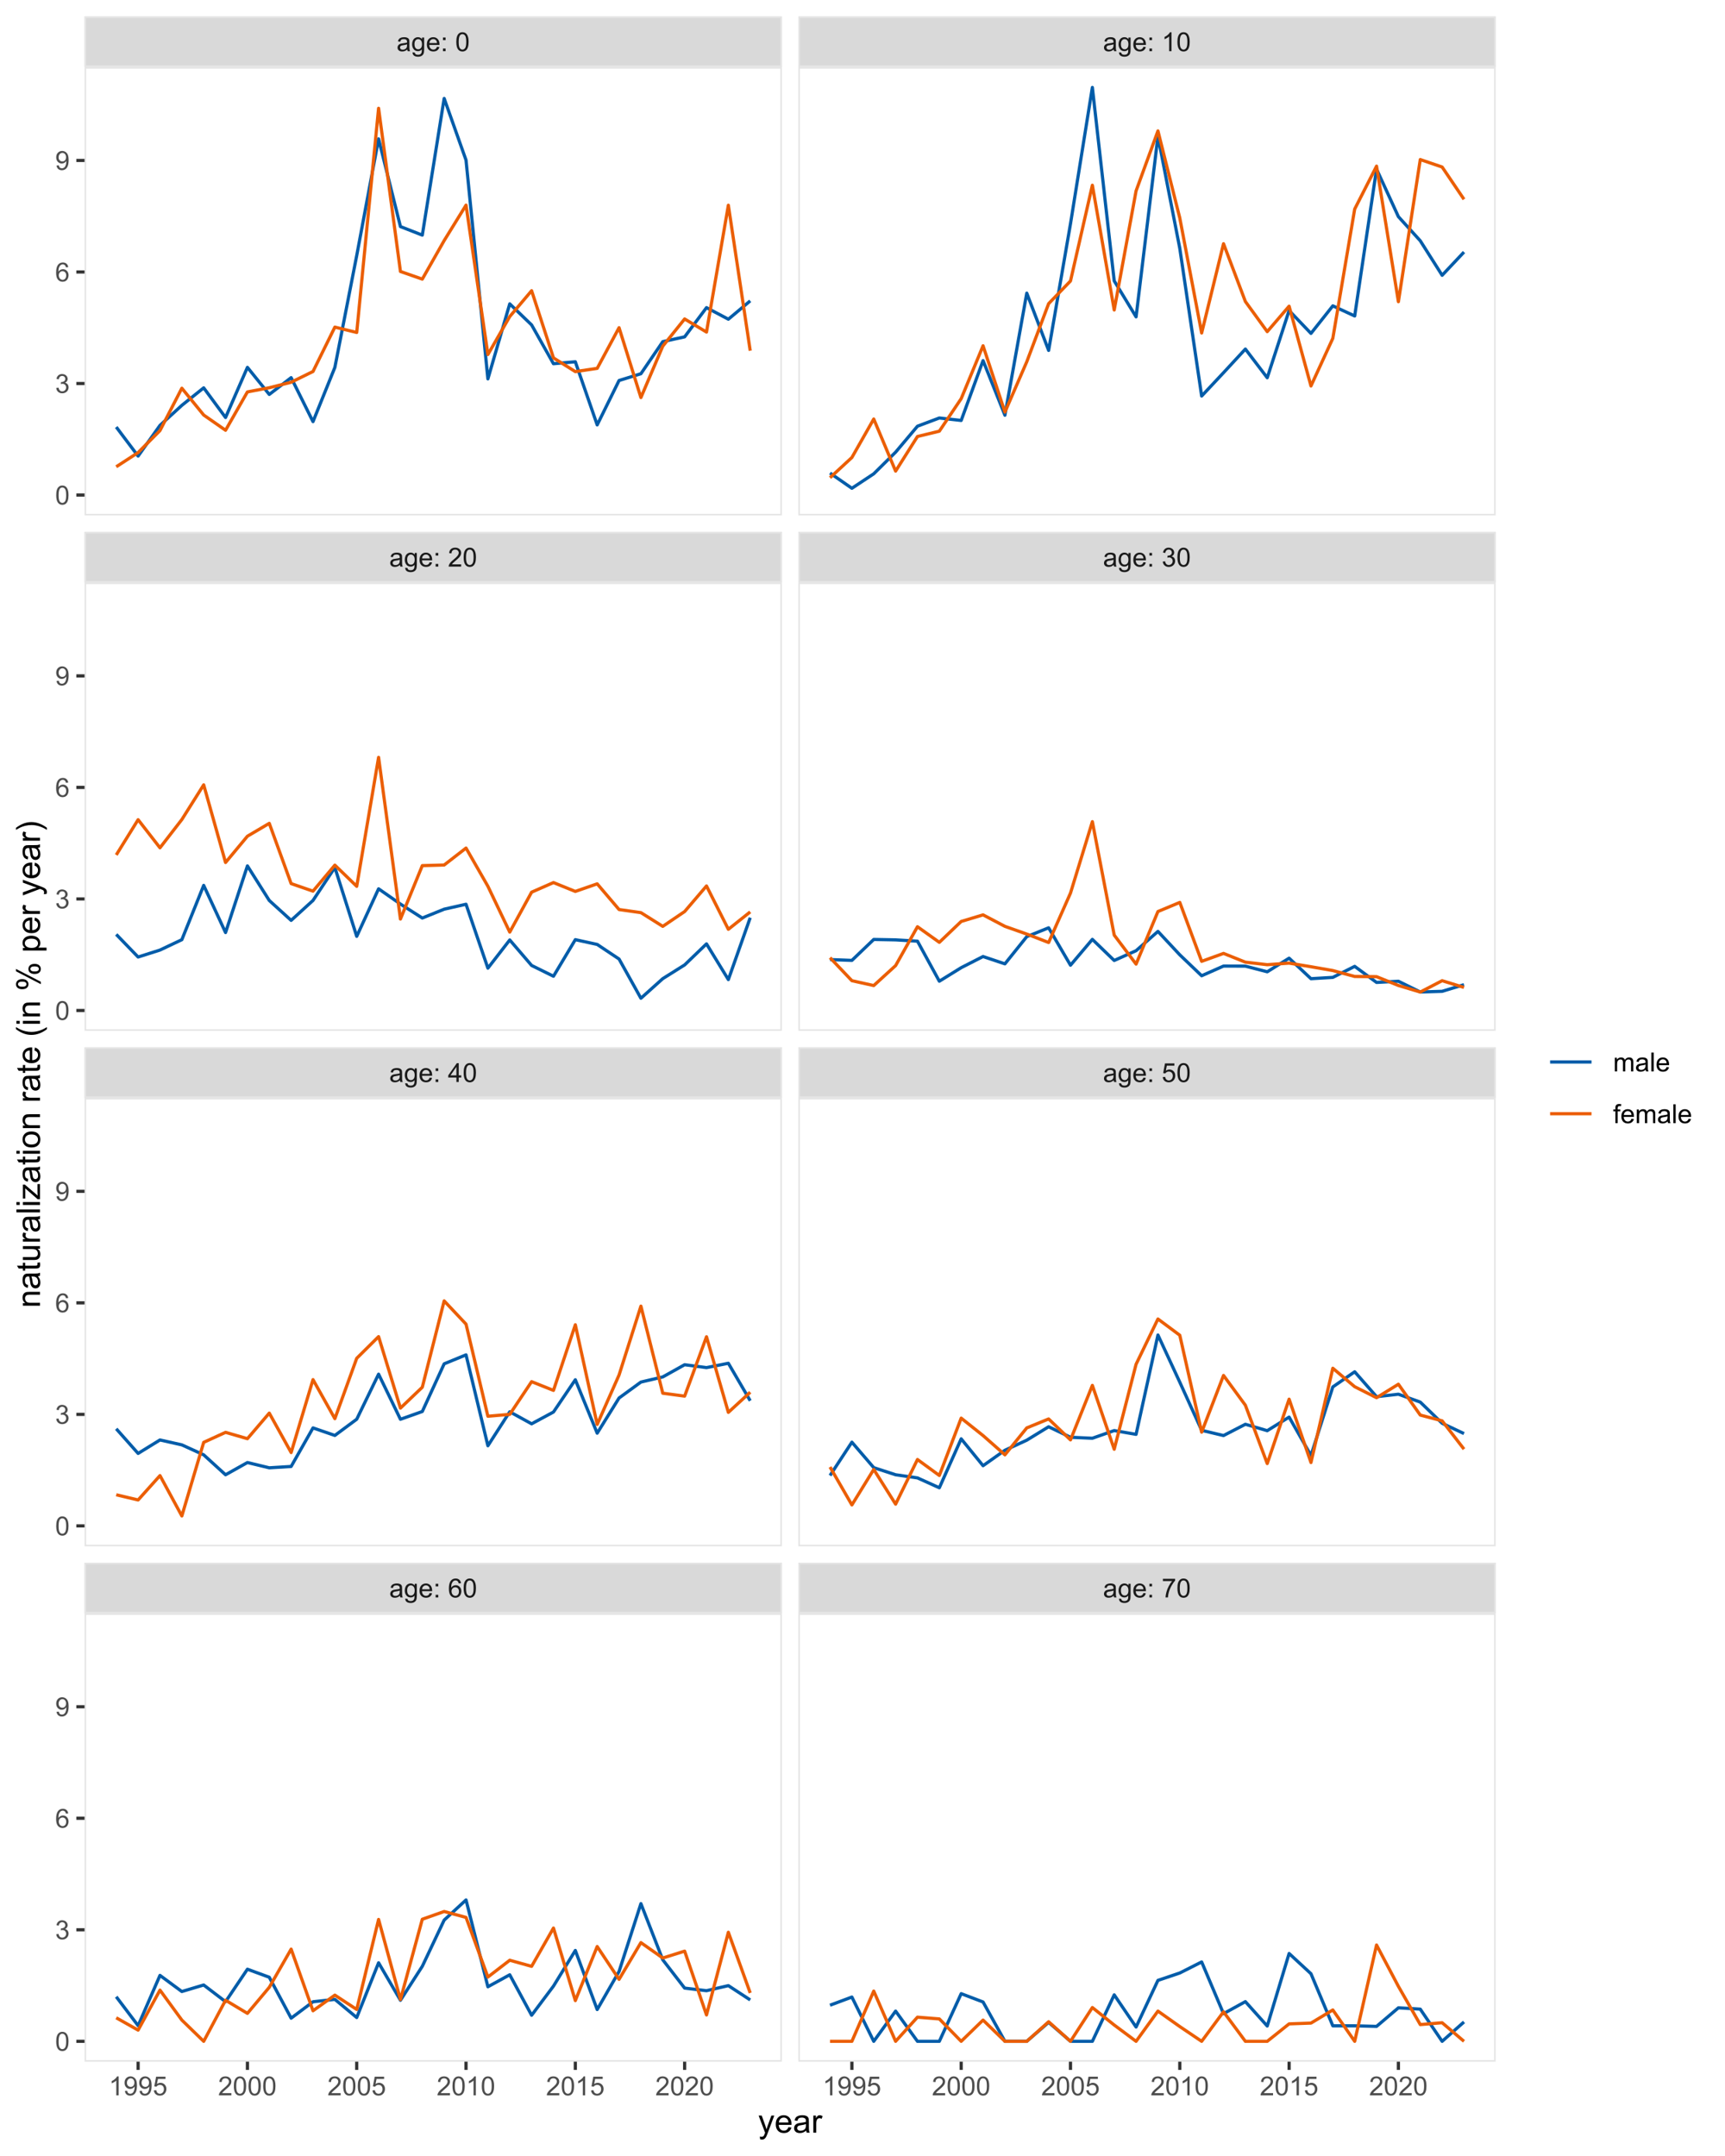 <?xml version="1.0" encoding="UTF-8"?>
<svg xmlns="http://www.w3.org/2000/svg" xmlns:xlink="http://www.w3.org/1999/xlink" width="576pt" height="720pt" viewBox="0 0 576 720" version="1.1">
<defs>
<g>
<symbol overflow="visible" id="glyph0-0">
<path style="stroke:none;" d="M 1.102 0 L 1.102 -5.5 L 5.5 -5.5 L 5.5 0 Z M 1.238 -0.137 L 5.363 -0.137 L 5.363 -5.363 L 1.238 -5.363 Z M 1.238 -0.137 "/>
</symbol>
<symbol overflow="visible" id="glyph0-1">
<path style="stroke:none;" d="M 3.559 -0.562 C 3.27 -0.32 2.996 -0.148 2.73 -0.047 C 2.465 0.051 2.18 0.098 1.879 0.102 C 1.375 0.098 0.988 -0.02 0.719 -0.266 C 0.449 -0.508 0.316 -0.82 0.316 -1.203 C 0.316 -1.422 0.367 -1.629 0.469 -1.816 C 0.57 -2 0.703 -2.148 0.871 -2.262 C 1.031 -2.371 1.215 -2.453 1.426 -2.516 C 1.574 -2.551 1.805 -2.59 2.113 -2.629 C 2.734 -2.703 3.195 -2.793 3.492 -2.895 C 3.492 -3 3.492 -3.066 3.496 -3.098 C 3.492 -3.41 3.418 -3.633 3.277 -3.766 C 3.074 -3.938 2.781 -4.023 2.398 -4.027 C 2.031 -4.023 1.762 -3.961 1.59 -3.836 C 1.414 -3.707 1.289 -3.48 1.207 -3.16 L 0.453 -3.262 C 0.516 -3.582 0.629 -3.844 0.789 -4.043 C 0.945 -4.242 1.172 -4.395 1.473 -4.504 C 1.77 -4.609 2.117 -4.664 2.508 -4.668 C 2.898 -4.664 3.215 -4.617 3.457 -4.527 C 3.699 -4.434 3.879 -4.32 3.996 -4.184 C 4.109 -4.043 4.188 -3.867 4.238 -3.656 C 4.258 -3.523 4.27 -3.285 4.273 -2.945 L 4.273 -1.914 C 4.27 -1.191 4.289 -0.734 4.324 -0.547 C 4.355 -0.352 4.418 -0.172 4.52 0 L 3.711 0 C 3.629 -0.16 3.578 -0.348 3.559 -0.562 Z M 3.492 -2.289 C 3.211 -2.172 2.789 -2.074 2.23 -2 C 1.91 -1.949 1.684 -1.898 1.555 -1.844 C 1.422 -1.785 1.32 -1.699 1.25 -1.59 C 1.176 -1.477 1.141 -1.355 1.145 -1.227 C 1.141 -1.016 1.219 -0.844 1.379 -0.707 C 1.531 -0.57 1.762 -0.504 2.062 -0.504 C 2.359 -0.504 2.621 -0.566 2.855 -0.699 C 3.086 -0.824 3.258 -1.004 3.367 -1.234 C 3.449 -1.406 3.492 -1.664 3.492 -2.008 Z M 3.492 -2.289 "/>
</symbol>
<symbol overflow="visible" id="glyph0-2">
<path style="stroke:none;" d="M 0.438 0.379 L 1.191 0.488 C 1.219 0.719 1.309 0.891 1.453 0.996 C 1.645 1.137 1.906 1.207 2.238 1.211 C 2.598 1.207 2.871 1.137 3.066 0.996 C 3.258 0.852 3.391 0.648 3.465 0.395 C 3.5 0.234 3.52 -0.094 3.52 -0.598 C 3.18 -0.199 2.758 0 2.258 0 C 1.625 0 1.141 -0.227 0.801 -0.68 C 0.453 -1.133 0.281 -1.676 0.285 -2.309 C 0.281 -2.742 0.359 -3.141 0.52 -3.512 C 0.676 -3.879 0.906 -4.164 1.207 -4.367 C 1.504 -4.562 1.855 -4.664 2.262 -4.668 C 2.797 -4.664 3.238 -4.445 3.594 -4.012 L 3.594 -4.562 L 4.305 -4.562 L 4.305 -0.617 C 4.301 0.094 4.227 0.594 4.086 0.891 C 3.938 1.188 3.711 1.422 3.398 1.594 C 3.086 1.766 2.699 1.852 2.242 1.852 C 1.695 1.852 1.254 1.727 0.922 1.484 C 0.586 1.234 0.426 0.867 0.438 0.379 Z M 1.078 -2.363 C 1.078 -1.762 1.195 -1.324 1.434 -1.051 C 1.672 -0.773 1.969 -0.637 2.328 -0.641 C 2.68 -0.637 2.98 -0.773 3.223 -1.051 C 3.461 -1.32 3.578 -1.75 3.582 -2.336 C 3.578 -2.895 3.457 -3.316 3.211 -3.602 C 2.961 -3.883 2.66 -4.023 2.316 -4.027 C 1.969 -4.023 1.676 -3.883 1.438 -3.605 C 1.195 -3.324 1.078 -2.91 1.078 -2.363 Z M 1.078 -2.363 "/>
</symbol>
<symbol overflow="visible" id="glyph0-3">
<path style="stroke:none;" d="M 3.703 -1.469 L 4.504 -1.371 C 4.375 -0.902 4.141 -0.539 3.801 -0.285 C 3.461 -0.027 3.027 0.098 2.496 0.102 C 1.828 0.098 1.297 -0.102 0.906 -0.512 C 0.512 -0.918 0.316 -1.496 0.32 -2.242 C 0.316 -3.008 0.516 -3.605 0.914 -4.031 C 1.309 -4.453 1.82 -4.664 2.453 -4.668 C 3.059 -4.664 3.555 -4.457 3.945 -4.043 C 4.328 -3.629 4.523 -3.043 4.527 -2.289 C 4.523 -2.242 4.523 -2.176 4.523 -2.086 L 1.121 -2.086 C 1.145 -1.582 1.289 -1.195 1.547 -0.93 C 1.801 -0.66 2.117 -0.527 2.5 -0.531 C 2.781 -0.527 3.023 -0.602 3.227 -0.754 C 3.426 -0.902 3.586 -1.141 3.703 -1.469 Z M 1.164 -2.719 L 3.711 -2.719 C 3.672 -3.102 3.578 -3.387 3.422 -3.582 C 3.172 -3.879 2.852 -4.031 2.461 -4.031 C 2.105 -4.031 1.805 -3.91 1.566 -3.672 C 1.32 -3.434 1.188 -3.117 1.164 -2.719 Z M 1.164 -2.719 "/>
</symbol>
<symbol overflow="visible" id="glyph0-4">
<path style="stroke:none;" d="M 0.797 -3.684 L 0.797 -4.562 L 1.676 -4.562 L 1.676 -3.684 Z M 0.797 0 L 0.797 -0.883 L 1.676 -0.883 L 1.676 0 Z M 0.797 0 "/>
</symbol>
<symbol overflow="visible" id="glyph0-5">
<path style="stroke:none;" d=""/>
</symbol>
<symbol overflow="visible" id="glyph0-6">
<path style="stroke:none;" d="M 4.379 -4.758 L 3.609 -4.695 C 3.539 -4.996 3.441 -5.219 3.316 -5.359 C 3.105 -5.574 2.848 -5.684 2.543 -5.688 C 2.297 -5.684 2.078 -5.617 1.895 -5.484 C 1.648 -5.305 1.457 -5.043 1.32 -4.703 C 1.176 -4.363 1.105 -3.879 1.102 -3.25 C 1.285 -3.531 1.512 -3.742 1.781 -3.879 C 2.051 -4.016 2.332 -4.082 2.629 -4.086 C 3.141 -4.082 3.578 -3.895 3.945 -3.516 C 4.305 -3.137 4.488 -2.645 4.492 -2.047 C 4.488 -1.648 4.402 -1.281 4.234 -0.941 C 4.062 -0.602 3.828 -0.34 3.531 -0.16 C 3.23 0.02 2.895 0.105 2.52 0.109 C 1.871 0.105 1.344 -0.129 0.941 -0.602 C 0.531 -1.074 0.328 -1.855 0.332 -2.949 C 0.328 -4.16 0.551 -5.047 1.004 -5.602 C 1.395 -6.082 1.926 -6.32 2.59 -6.324 C 3.086 -6.32 3.492 -6.184 3.809 -5.906 C 4.125 -5.629 4.312 -5.246 4.379 -4.758 Z M 1.219 -2.039 C 1.219 -1.773 1.273 -1.516 1.387 -1.273 C 1.5 -1.027 1.66 -0.844 1.863 -0.719 C 2.066 -0.59 2.277 -0.527 2.504 -0.527 C 2.828 -0.527 3.109 -0.656 3.348 -0.922 C 3.578 -1.184 3.695 -1.543 3.699 -2 C 3.695 -2.43 3.582 -2.773 3.352 -3.027 C 3.117 -3.273 2.824 -3.398 2.477 -3.402 C 2.121 -3.398 1.824 -3.273 1.582 -3.027 C 1.34 -2.773 1.219 -2.445 1.219 -2.039 Z M 1.219 -2.039 "/>
</symbol>
<symbol overflow="visible" id="glyph0-7">
<path style="stroke:none;" d="M 0.367 -3.105 C 0.363 -3.848 0.438 -4.445 0.594 -4.902 C 0.742 -5.355 0.973 -5.707 1.277 -5.953 C 1.578 -6.199 1.957 -6.32 2.418 -6.324 C 2.754 -6.32 3.051 -6.254 3.309 -6.121 C 3.562 -5.984 3.773 -5.789 3.938 -5.531 C 4.102 -5.273 4.23 -4.961 4.328 -4.594 C 4.422 -4.227 4.469 -3.73 4.473 -3.105 C 4.469 -2.367 4.395 -1.77 4.242 -1.316 C 4.09 -0.859 3.863 -0.508 3.562 -0.262 C 3.258 -0.016 2.875 0.105 2.418 0.109 C 1.809 0.105 1.332 -0.109 0.988 -0.547 C 0.57 -1.066 0.363 -1.922 0.367 -3.105 Z M 1.16 -3.105 C 1.16 -2.07 1.281 -1.379 1.523 -1.039 C 1.766 -0.695 2.062 -0.527 2.418 -0.527 C 2.773 -0.527 3.074 -0.699 3.316 -1.043 C 3.559 -1.387 3.68 -2.074 3.68 -3.105 C 3.68 -4.145 3.559 -4.832 3.316 -5.172 C 3.074 -5.512 2.77 -5.684 2.41 -5.684 C 2.051 -5.684 1.77 -5.531 1.559 -5.234 C 1.293 -4.844 1.16 -4.137 1.16 -3.105 Z M 1.16 -3.105 "/>
</symbol>
<symbol overflow="visible" id="glyph0-8">
<path style="stroke:none;" d="M 0.418 -5.473 L 0.418 -6.219 L 4.496 -6.219 L 4.496 -5.617 C 4.09 -5.188 3.691 -4.621 3.301 -3.914 C 2.902 -3.203 2.602 -2.473 2.391 -1.73 C 2.234 -1.199 2.133 -0.625 2.094 0 L 1.297 0 C 1.305 -0.492 1.402 -1.09 1.59 -1.793 C 1.773 -2.496 2.043 -3.172 2.391 -3.824 C 2.738 -4.477 3.109 -5.027 3.504 -5.473 Z M 0.418 -5.473 "/>
</symbol>
<symbol overflow="visible" id="glyph0-9">
<path style="stroke:none;" d="M 2.844 0 L 2.844 -1.508 L 0.113 -1.508 L 0.113 -2.219 L 2.988 -6.301 L 3.617 -6.301 L 3.617 -2.219 L 4.469 -2.219 L 4.469 -1.508 L 3.617 -1.508 L 3.617 0 Z M 2.844 -2.219 L 2.844 -5.059 L 0.871 -2.219 Z M 2.844 -2.219 "/>
</symbol>
<symbol overflow="visible" id="glyph0-10">
<path style="stroke:none;" d="M 0.367 -1.648 L 1.176 -1.719 C 1.234 -1.32 1.375 -1.023 1.594 -0.824 C 1.812 -0.625 2.078 -0.527 2.391 -0.527 C 2.762 -0.527 3.074 -0.668 3.336 -0.949 C 3.59 -1.23 3.719 -1.602 3.723 -2.066 C 3.719 -2.504 3.594 -2.852 3.348 -3.109 C 3.098 -3.363 2.773 -3.492 2.375 -3.492 C 2.125 -3.492 1.902 -3.434 1.703 -3.32 C 1.5 -3.207 1.344 -3.062 1.23 -2.883 L 0.504 -2.977 L 1.113 -6.215 L 4.246 -6.215 L 4.246 -5.473 L 1.73 -5.473 L 1.391 -3.781 C 1.766 -4.039 2.164 -4.172 2.582 -4.176 C 3.129 -4.172 3.594 -3.98 3.973 -3.605 C 4.352 -3.223 4.539 -2.734 4.543 -2.137 C 4.539 -1.562 4.375 -1.07 4.043 -0.656 C 3.637 -0.148 3.086 0.105 2.391 0.109 C 1.816 0.105 1.348 -0.051 0.984 -0.371 C 0.621 -0.691 0.414 -1.117 0.367 -1.648 Z M 0.367 -1.648 "/>
</symbol>
<symbol overflow="visible" id="glyph0-11">
<path style="stroke:none;" d="M 4.43 -0.742 L 4.43 0 L 0.266 0 C 0.258 -0.188 0.289 -0.367 0.355 -0.539 C 0.461 -0.82 0.629 -1.098 0.863 -1.375 C 1.094 -1.648 1.434 -1.965 1.879 -2.328 C 2.562 -2.887 3.023 -3.332 3.266 -3.664 C 3.5 -3.988 3.621 -4.301 3.625 -4.594 C 3.621 -4.898 3.512 -5.156 3.297 -5.367 C 3.074 -5.578 2.789 -5.684 2.441 -5.684 C 2.066 -5.684 1.77 -5.57 1.547 -5.348 C 1.32 -5.125 1.207 -4.816 1.207 -4.422 L 0.414 -4.504 C 0.465 -5.094 0.668 -5.543 1.027 -5.855 C 1.379 -6.164 1.855 -6.32 2.457 -6.324 C 3.059 -6.32 3.539 -6.152 3.891 -5.82 C 4.242 -5.484 4.418 -5.07 4.422 -4.578 C 4.418 -4.32 4.367 -4.074 4.266 -3.832 C 4.164 -3.59 3.992 -3.332 3.754 -3.062 C 3.512 -2.793 3.113 -2.426 2.562 -1.957 C 2.094 -1.566 1.797 -1.301 1.664 -1.16 C 1.531 -1.02 1.422 -0.879 1.34 -0.742 Z M 4.43 -0.742 "/>
</symbol>
<symbol overflow="visible" id="glyph0-12">
<path style="stroke:none;" d="M 0.371 -1.664 L 1.145 -1.766 C 1.23 -1.324 1.383 -1.008 1.598 -0.816 C 1.809 -0.621 2.066 -0.527 2.375 -0.527 C 2.734 -0.527 3.043 -0.652 3.297 -0.906 C 3.547 -1.156 3.672 -1.469 3.676 -1.844 C 3.672 -2.195 3.555 -2.488 3.324 -2.719 C 3.09 -2.949 2.797 -3.062 2.441 -3.066 C 2.293 -3.062 2.109 -3.035 1.895 -2.98 L 1.98 -3.66 C 2.031 -3.652 2.07 -3.648 2.105 -3.652 C 2.434 -3.648 2.73 -3.734 2.996 -3.91 C 3.254 -4.078 3.387 -4.344 3.391 -4.703 C 3.387 -4.984 3.289 -5.219 3.102 -5.406 C 2.906 -5.59 2.66 -5.684 2.359 -5.688 C 2.055 -5.684 1.805 -5.59 1.605 -5.402 C 1.402 -5.215 1.273 -4.93 1.219 -4.555 L 0.445 -4.691 C 0.539 -5.207 0.754 -5.609 1.09 -5.895 C 1.426 -6.18 1.844 -6.32 2.344 -6.324 C 2.688 -6.32 3.004 -6.246 3.293 -6.102 C 3.582 -5.953 3.801 -5.754 3.953 -5.5 C 4.105 -5.242 4.184 -4.973 4.184 -4.688 C 4.184 -4.414 4.109 -4.164 3.965 -3.945 C 3.816 -3.719 3.602 -3.543 3.316 -3.41 C 3.688 -3.324 3.977 -3.145 4.184 -2.875 C 4.391 -2.602 4.492 -2.262 4.496 -1.859 C 4.492 -1.305 4.293 -0.84 3.895 -0.461 C 3.492 -0.078 2.984 0.109 2.371 0.113 C 1.816 0.109 1.355 -0.051 0.992 -0.379 C 0.625 -0.707 0.418 -1.137 0.371 -1.664 Z M 0.371 -1.664 "/>
</symbol>
<symbol overflow="visible" id="glyph0-13">
<path style="stroke:none;" d="M 3.277 0 L 2.504 0 L 2.504 -4.93 C 2.316 -4.75 2.074 -4.574 1.773 -4.395 C 1.469 -4.215 1.195 -4.082 0.957 -3.996 L 0.957 -4.742 C 1.387 -4.941 1.766 -5.188 2.09 -5.48 C 2.414 -5.77 2.645 -6.051 2.781 -6.324 L 3.277 -6.324 Z M 3.277 0 "/>
</symbol>
<symbol overflow="visible" id="glyph0-14">
<path style="stroke:none;" d="M 0.48 -1.457 L 1.227 -1.527 C 1.285 -1.172 1.406 -0.918 1.586 -0.762 C 1.762 -0.605 1.988 -0.527 2.27 -0.527 C 2.504 -0.527 2.715 -0.582 2.895 -0.691 C 3.074 -0.801 3.219 -0.945 3.336 -1.129 C 3.445 -1.309 3.543 -1.555 3.621 -1.863 C 3.699 -2.172 3.738 -2.484 3.738 -2.809 C 3.738 -2.84 3.734 -2.895 3.734 -2.965 C 3.578 -2.715 3.367 -2.512 3.102 -2.363 C 2.828 -2.207 2.539 -2.133 2.23 -2.137 C 1.707 -2.133 1.266 -2.32 0.906 -2.703 C 0.543 -3.078 0.363 -3.578 0.367 -4.199 C 0.363 -4.836 0.551 -5.348 0.93 -5.738 C 1.305 -6.125 1.777 -6.32 2.348 -6.324 C 2.754 -6.32 3.129 -6.211 3.469 -5.992 C 3.809 -5.77 4.066 -5.457 4.242 -5.051 C 4.418 -4.641 4.504 -4.047 4.508 -3.277 C 4.504 -2.469 4.418 -1.828 4.246 -1.355 C 4.07 -0.875 3.809 -0.512 3.465 -0.266 C 3.117 -0.016 2.715 0.105 2.25 0.109 C 1.758 0.105 1.355 -0.027 1.043 -0.301 C 0.73 -0.574 0.543 -0.961 0.48 -1.457 Z M 3.648 -4.238 C 3.645 -4.676 3.527 -5.027 3.293 -5.293 C 3.055 -5.551 2.77 -5.684 2.441 -5.684 C 2.094 -5.684 1.793 -5.543 1.543 -5.262 C 1.285 -4.98 1.16 -4.617 1.16 -4.172 C 1.16 -3.77 1.281 -3.441 1.523 -3.195 C 1.766 -2.941 2.062 -2.816 2.418 -2.82 C 2.773 -2.816 3.066 -2.941 3.301 -3.195 C 3.527 -3.441 3.645 -3.789 3.648 -4.238 Z M 3.648 -4.238 "/>
</symbol>
<symbol overflow="visible" id="glyph0-15">
<path style="stroke:none;" d="M 0.578 0 L 0.578 -4.562 L 1.273 -4.562 L 1.273 -3.922 C 1.414 -4.141 1.605 -4.32 1.844 -4.461 C 2.078 -4.594 2.348 -4.664 2.656 -4.668 C 2.992 -4.664 3.27 -4.594 3.488 -4.457 C 3.699 -4.312 3.852 -4.117 3.945 -3.867 C 4.301 -4.398 4.773 -4.664 5.355 -4.668 C 5.805 -4.664 6.148 -4.539 6.395 -4.289 C 6.637 -4.039 6.762 -3.652 6.762 -3.133 L 6.762 0 L 5.996 0 L 5.996 -2.875 C 5.992 -3.184 5.969 -3.406 5.918 -3.543 C 5.867 -3.676 5.773 -3.785 5.645 -3.871 C 5.512 -3.953 5.359 -3.996 5.184 -3.996 C 4.859 -3.996 4.594 -3.887 4.383 -3.676 C 4.172 -3.457 4.066 -3.117 4.066 -2.652 L 4.066 0 L 3.293 0 L 3.293 -2.965 C 3.293 -3.309 3.227 -3.566 3.102 -3.738 C 2.973 -3.91 2.77 -3.996 2.484 -3.996 C 2.266 -3.996 2.062 -3.938 1.879 -3.824 C 1.691 -3.707 1.559 -3.539 1.477 -3.32 C 1.391 -3.098 1.348 -2.781 1.352 -2.367 L 1.352 0 Z M 0.578 0 "/>
</symbol>
<symbol overflow="visible" id="glyph0-16">
<path style="stroke:none;" d="M 0.562 0 L 0.562 -6.301 L 1.336 -6.301 L 1.336 0 Z M 0.562 0 "/>
</symbol>
<symbol overflow="visible" id="glyph0-17">
<path style="stroke:none;" d="M 0.766 0 L 0.766 -3.961 L 0.082 -3.961 L 0.082 -4.562 L 0.766 -4.562 L 0.766 -5.047 C 0.762 -5.352 0.789 -5.582 0.848 -5.73 C 0.918 -5.93 1.047 -6.09 1.238 -6.219 C 1.422 -6.34 1.688 -6.402 2.027 -6.406 C 2.246 -6.402 2.484 -6.379 2.75 -6.328 L 2.633 -5.656 C 2.469 -5.68 2.32 -5.695 2.18 -5.699 C 1.945 -5.695 1.777 -5.645 1.68 -5.547 C 1.582 -5.445 1.535 -5.258 1.535 -4.984 L 1.535 -4.562 L 2.422 -4.562 L 2.422 -3.961 L 1.535 -3.961 L 1.535 0 Z M 0.766 0 "/>
</symbol>
<symbol overflow="visible" id="glyph1-0">
<path style="stroke:none;" d="M 1.375 0 L 1.375 -6.875 L 6.875 -6.875 L 6.875 0 Z M 1.547 -0.172 L 6.703 -0.172 L 6.703 -6.703 L 1.547 -6.703 Z M 1.547 -0.172 "/>
</symbol>
<symbol overflow="visible" id="glyph1-1">
<path style="stroke:none;" d="M 0.684 2.195 L 0.574 1.289 C 0.785 1.344 0.969 1.371 1.129 1.375 C 1.34 1.371 1.512 1.336 1.641 1.266 C 1.77 1.195 1.875 1.094 1.961 0.969 C 2.02 0.867 2.117 0.629 2.258 0.246 C 2.27 0.191 2.301 0.113 2.344 0.012 L 0.176 -5.703 L 1.219 -5.703 L 2.406 -2.402 C 2.559 -1.98 2.695 -1.539 2.82 -1.078 C 2.926 -1.523 3.059 -1.957 3.219 -2.379 L 4.438 -5.703 L 5.402 -5.703 L 3.234 0.098 C 3 0.719 2.816 1.148 2.691 1.391 C 2.516 1.703 2.32 1.938 2.098 2.09 C 1.875 2.238 1.609 2.312 1.305 2.316 C 1.117 2.312 0.91 2.273 0.684 2.195 Z M 0.684 2.195 "/>
</symbol>
<symbol overflow="visible" id="glyph1-2">
<path style="stroke:none;" d="M 4.629 -1.836 L 5.629 -1.715 C 5.469 -1.125 5.176 -0.672 4.75 -0.352 C 4.324 -0.031 3.781 0.129 3.121 0.129 C 2.281 0.129 1.617 -0.125 1.133 -0.641 C 0.641 -1.152 0.398 -1.875 0.402 -2.805 C 0.398 -3.762 0.645 -4.504 1.145 -5.035 C 1.637 -5.562 2.277 -5.828 3.066 -5.832 C 3.824 -5.828 4.449 -5.57 4.934 -5.051 C 5.418 -4.531 5.66 -3.801 5.66 -2.863 C 5.66 -2.805 5.656 -2.719 5.656 -2.605 L 1.402 -2.605 C 1.434 -1.977 1.613 -1.496 1.934 -1.164 C 2.25 -0.828 2.645 -0.66 3.125 -0.664 C 3.477 -0.66 3.781 -0.754 4.031 -0.945 C 4.281 -1.129 4.48 -1.426 4.629 -1.836 Z M 1.457 -3.398 L 4.641 -3.398 C 4.598 -3.879 4.473 -4.238 4.273 -4.48 C 3.961 -4.852 3.562 -5.039 3.078 -5.039 C 2.629 -5.039 2.258 -4.891 1.957 -4.594 C 1.652 -4.297 1.484 -3.898 1.457 -3.398 Z M 1.457 -3.398 "/>
</symbol>
<symbol overflow="visible" id="glyph1-3">
<path style="stroke:none;" d="M 4.445 -0.703 C 4.086 -0.398 3.742 -0.184 3.414 -0.059 C 3.082 0.066 2.727 0.129 2.348 0.129 C 1.719 0.129 1.238 -0.023 0.902 -0.328 C 0.566 -0.633 0.398 -1.023 0.398 -1.504 C 0.398 -1.781 0.461 -2.035 0.586 -2.27 C 0.711 -2.496 0.875 -2.684 1.086 -2.824 C 1.289 -2.965 1.523 -3.07 1.781 -3.141 C 1.969 -3.191 2.254 -3.238 2.641 -3.289 C 3.418 -3.375 3.992 -3.488 4.367 -3.621 C 4.367 -3.754 4.371 -3.836 4.371 -3.871 C 4.371 -4.266 4.277 -4.543 4.098 -4.703 C 3.848 -4.918 3.48 -5.027 2.996 -5.031 C 2.539 -5.027 2.203 -4.949 1.988 -4.793 C 1.77 -4.633 1.609 -4.352 1.508 -3.949 L 0.562 -4.078 C 0.648 -4.48 0.789 -4.805 0.988 -5.055 C 1.184 -5.301 1.469 -5.492 1.844 -5.629 C 2.215 -5.762 2.645 -5.828 3.137 -5.832 C 3.621 -5.828 4.02 -5.773 4.324 -5.66 C 4.629 -5.543 4.852 -5.398 4.996 -5.227 C 5.137 -5.055 5.238 -4.836 5.297 -4.57 C 5.328 -4.406 5.344 -4.109 5.344 -3.68 L 5.344 -2.391 C 5.344 -1.492 5.363 -0.922 5.406 -0.684 C 5.445 -0.445 5.527 -0.219 5.648 0 L 4.641 0 C 4.539 -0.199 4.473 -0.434 4.445 -0.703 Z M 4.367 -2.863 C 4.012 -2.719 3.488 -2.598 2.789 -2.496 C 2.391 -2.438 2.105 -2.371 1.941 -2.301 C 1.773 -2.227 1.648 -2.121 1.562 -1.988 C 1.473 -1.848 1.43 -1.695 1.43 -1.531 C 1.43 -1.27 1.527 -1.055 1.723 -0.887 C 1.918 -0.711 2.203 -0.625 2.578 -0.629 C 2.949 -0.625 3.277 -0.707 3.57 -0.871 C 3.859 -1.031 4.074 -1.254 4.211 -1.543 C 4.312 -1.754 4.363 -2.078 4.367 -2.508 Z M 4.367 -2.863 "/>
</symbol>
<symbol overflow="visible" id="glyph1-4">
<path style="stroke:none;" d="M 0.715 0 L 0.715 -5.703 L 1.586 -5.703 L 1.586 -4.84 C 1.805 -5.242 2.008 -5.508 2.199 -5.637 C 2.383 -5.766 2.59 -5.828 2.82 -5.832 C 3.141 -5.828 3.473 -5.727 3.812 -5.523 L 3.48 -4.625 C 3.242 -4.762 3.004 -4.832 2.773 -4.836 C 2.555 -4.832 2.363 -4.77 2.199 -4.645 C 2.027 -4.516 1.91 -4.34 1.844 -4.113 C 1.73 -3.77 1.676 -3.391 1.68 -2.984 L 1.68 0 Z M 0.715 0 "/>
</symbol>
<symbol overflow="visible" id="glyph2-0">
<path style="stroke:none;" d="M 0 -1.375 L -6.875 -1.375 L -6.875 -6.875 L 0 -6.875 Z M -0.172 -1.547 L -0.172 -6.703 L -6.703 -6.703 L -6.703 -1.547 Z M -0.172 -1.547 "/>
</symbol>
<symbol overflow="visible" id="glyph2-1">
<path style="stroke:none;" d="M 0 -0.727 L -5.703 -0.727 L -5.703 -1.594 L -4.895 -1.594 C -5.516 -2.012 -5.828 -2.617 -5.832 -3.41 C -5.828 -3.754 -5.766 -4.066 -5.645 -4.355 C -5.52 -4.641 -5.359 -4.859 -5.16 -5.004 C -4.957 -5.145 -4.719 -5.242 -4.445 -5.305 C -4.266 -5.336 -3.953 -5.355 -3.508 -5.359 L 0 -5.359 L 0 -4.395 L -3.469 -4.395 C -3.863 -4.395 -4.156 -4.355 -4.352 -4.281 C -4.543 -4.203 -4.699 -4.07 -4.82 -3.879 C -4.934 -3.688 -4.992 -3.461 -4.996 -3.207 C -4.992 -2.793 -4.859 -2.438 -4.602 -2.141 C -4.336 -1.836 -3.844 -1.688 -3.117 -1.691 L 0 -1.691 Z M 0 -0.727 "/>
</symbol>
<symbol overflow="visible" id="glyph2-2">
<path style="stroke:none;" d="M -0.703 -4.445 C -0.398 -4.086 -0.184 -3.742 -0.059 -3.414 C 0.066 -3.082 0.129 -2.727 0.129 -2.348 C 0.129 -1.719 -0.023 -1.238 -0.328 -0.902 C -0.633 -0.566 -1.023 -0.398 -1.504 -0.398 C -1.781 -0.398 -2.035 -0.461 -2.27 -0.586 C -2.496 -0.711 -2.684 -0.875 -2.824 -1.086 C -2.965 -1.289 -3.07 -1.523 -3.141 -1.785 C -3.191 -1.969 -3.238 -2.254 -3.289 -2.641 C -3.375 -3.418 -3.488 -3.992 -3.621 -4.367 C -3.754 -4.367 -3.836 -4.371 -3.871 -4.371 C -4.266 -4.371 -4.543 -4.277 -4.703 -4.098 C -4.918 -3.848 -5.027 -3.48 -5.031 -2.996 C -5.027 -2.539 -4.949 -2.203 -4.793 -1.988 C -4.633 -1.77 -4.352 -1.609 -3.949 -1.508 L -4.078 -0.562 C -4.48 -0.648 -4.805 -0.789 -5.055 -0.988 C -5.301 -1.184 -5.492 -1.469 -5.629 -1.844 C -5.762 -2.215 -5.828 -2.645 -5.832 -3.137 C -5.828 -3.621 -5.773 -4.02 -5.66 -4.324 C -5.543 -4.629 -5.398 -4.852 -5.227 -4.996 C -5.055 -5.137 -4.836 -5.238 -4.57 -5.297 C -4.406 -5.328 -4.109 -5.344 -3.68 -5.344 L -2.391 -5.344 C -1.492 -5.344 -0.922 -5.363 -0.684 -5.406 C -0.445 -5.445 -0.219 -5.527 0 -5.648 L 0 -4.641 C -0.199 -4.539 -0.434 -4.473 -0.703 -4.445 Z M -2.863 -4.367 C -2.719 -4.012 -2.598 -3.488 -2.496 -2.789 C -2.438 -2.391 -2.371 -2.109 -2.301 -1.945 C -2.227 -1.781 -2.121 -1.652 -1.988 -1.562 C -1.848 -1.473 -1.695 -1.43 -1.531 -1.43 C -1.27 -1.43 -1.055 -1.527 -0.887 -1.723 C -0.711 -1.918 -0.625 -2.203 -0.629 -2.578 C -0.625 -2.949 -0.707 -3.277 -0.871 -3.57 C -1.031 -3.859 -1.254 -4.074 -1.543 -4.211 C -1.754 -4.312 -2.078 -4.363 -2.508 -4.367 Z M -2.863 -4.367 "/>
</symbol>
<symbol overflow="visible" id="glyph2-3">
<path style="stroke:none;" d="M -0.863 -2.836 L -0.012 -2.977 C 0.043 -2.703 0.07 -2.457 0.074 -2.246 C 0.07 -1.891 0.02 -1.621 -0.09 -1.43 C -0.199 -1.234 -0.348 -1.098 -0.527 -1.02 C -0.707 -0.941 -1.086 -0.902 -1.672 -0.902 L -4.953 -0.902 L -4.953 -0.195 L -5.703 -0.195 L -5.703 -0.902 L -7.117 -0.902 L -7.695 -1.863 L -5.703 -1.863 L -5.703 -2.836 L -4.953 -2.836 L -4.953 -1.863 L -1.617 -1.863 C -1.34 -1.863 -1.16 -1.879 -1.082 -1.914 C -1 -1.945 -0.938 -2 -0.895 -2.078 C -0.848 -2.152 -0.824 -2.262 -0.828 -2.41 C -0.824 -2.516 -0.836 -2.66 -0.863 -2.836 Z M -0.863 -2.836 "/>
</symbol>
<symbol overflow="visible" id="glyph2-4">
<path style="stroke:none;" d="M 0 -4.465 L -0.836 -4.465 C -0.191 -4.02 0.129 -3.414 0.129 -2.652 C 0.129 -2.312 0.066 -2 -0.062 -1.711 C -0.191 -1.418 -0.355 -1.199 -0.551 -1.059 C -0.746 -0.914 -0.984 -0.816 -1.266 -0.762 C -1.453 -0.723 -1.754 -0.703 -2.172 -0.703 L -5.703 -0.703 L -5.703 -1.672 L -2.539 -1.672 C -2.031 -1.668 -1.691 -1.688 -1.52 -1.73 C -1.262 -1.785 -1.062 -1.914 -0.918 -2.113 C -0.773 -2.309 -0.703 -2.555 -0.703 -2.848 C -0.703 -3.137 -0.777 -3.406 -0.926 -3.66 C -1.074 -3.914 -1.273 -4.094 -1.531 -4.199 C -1.785 -4.305 -2.16 -4.359 -2.648 -4.359 L -5.703 -4.359 L -5.703 -5.328 L 0 -5.328 Z M 0 -4.465 "/>
</symbol>
<symbol overflow="visible" id="glyph2-5">
<path style="stroke:none;" d="M 0 -0.715 L -5.703 -0.715 L -5.703 -1.586 L -4.84 -1.586 C -5.242 -1.805 -5.508 -2.008 -5.637 -2.199 C -5.766 -2.383 -5.828 -2.59 -5.832 -2.82 C -5.828 -3.141 -5.727 -3.473 -5.523 -3.812 L -4.625 -3.48 C -4.762 -3.242 -4.832 -3.004 -4.836 -2.773 C -4.832 -2.555 -4.77 -2.363 -4.645 -2.199 C -4.516 -2.027 -4.34 -1.91 -4.113 -1.844 C -3.77 -1.73 -3.391 -1.676 -2.984 -1.68 L 0 -1.68 Z M 0 -0.715 "/>
</symbol>
<symbol overflow="visible" id="glyph2-6">
<path style="stroke:none;" d="M 0 -0.703 L -7.875 -0.703 L -7.875 -1.672 L 0 -1.672 Z M 0 -0.703 "/>
</symbol>
<symbol overflow="visible" id="glyph2-7">
<path style="stroke:none;" d="M -6.762 -0.73 L -7.875 -0.73 L -7.875 -1.699 L -6.762 -1.699 Z M 0 -0.73 L -5.703 -0.73 L -5.703 -1.699 L 0 -1.695 Z M 0 -0.73 "/>
</symbol>
<symbol overflow="visible" id="glyph2-8">
<path style="stroke:none;" d="M 0 -0.215 L -0.785 -0.215 L -4.953 -3.848 C -4.93 -3.43 -4.922 -3.066 -4.922 -2.754 L -4.922 -0.43 L -5.703 -0.43 L -5.703 -5.094 L -5.066 -5.094 L -1.445 -2.004 L -0.785 -1.406 C -0.816 -1.84 -0.832 -2.246 -0.832 -2.625 L -0.832 -5.266 L 0 -5.266 Z M 0 -0.215 "/>
</symbol>
<symbol overflow="visible" id="glyph2-9">
<path style="stroke:none;" d="M -2.852 -0.367 C -3.906 -0.363 -4.688 -0.656 -5.199 -1.246 C -5.617 -1.734 -5.828 -2.332 -5.832 -3.039 C -5.828 -3.82 -5.574 -4.461 -5.062 -4.961 C -4.547 -5.457 -3.836 -5.707 -2.934 -5.711 C -2.195 -5.707 -1.617 -5.598 -1.199 -5.379 C -0.777 -5.156 -0.449 -4.832 -0.219 -4.414 C 0.016 -3.992 0.129 -3.535 0.129 -3.039 C 0.129 -2.238 -0.125 -1.594 -0.637 -1.105 C -1.148 -0.609 -1.887 -0.363 -2.852 -0.367 Z M -2.852 -1.359 C -2.121 -1.359 -1.574 -1.516 -1.211 -1.836 C -0.844 -2.152 -0.66 -2.555 -0.664 -3.039 C -0.66 -3.516 -0.844 -3.914 -1.211 -4.234 C -1.574 -4.551 -2.133 -4.711 -2.883 -4.715 C -3.586 -4.711 -4.117 -4.551 -4.484 -4.234 C -4.844 -3.91 -5.027 -3.512 -5.031 -3.039 C -5.027 -2.555 -4.848 -2.152 -4.488 -1.836 C -4.129 -1.516 -3.582 -1.359 -2.852 -1.359 Z M -2.852 -1.359 "/>
</symbol>
<symbol overflow="visible" id="glyph2-10">
<path style="stroke:none;" d=""/>
</symbol>
<symbol overflow="visible" id="glyph2-11">
<path style="stroke:none;" d="M -1.836 -4.629 L -1.715 -5.629 C -1.125 -5.469 -0.672 -5.176 -0.352 -4.75 C -0.031 -4.324 0.129 -3.781 0.129 -3.121 C 0.129 -2.281 -0.125 -1.617 -0.641 -1.133 C -1.152 -0.641 -1.875 -0.398 -2.805 -0.402 C -3.762 -0.398 -4.504 -0.645 -5.035 -1.145 C -5.562 -1.637 -5.828 -2.277 -5.832 -3.066 C -5.828 -3.824 -5.57 -4.449 -5.051 -4.934 C -4.531 -5.418 -3.801 -5.66 -2.863 -5.66 C -2.805 -5.66 -2.719 -5.656 -2.605 -5.656 L -2.605 -1.402 C -1.977 -1.434 -1.496 -1.613 -1.164 -1.934 C -0.828 -2.25 -0.66 -2.645 -0.664 -3.125 C -0.66 -3.477 -0.754 -3.781 -0.941 -4.031 C -1.125 -4.281 -1.422 -4.48 -1.836 -4.629 Z M -3.398 -1.457 L -3.398 -4.641 C -3.879 -4.598 -4.238 -4.473 -4.48 -4.273 C -4.852 -3.961 -5.039 -3.562 -5.039 -3.078 C -5.039 -2.629 -4.891 -2.258 -4.594 -1.957 C -4.297 -1.652 -3.898 -1.484 -3.398 -1.457 Z M -3.398 -1.457 "/>
</symbol>
<symbol overflow="visible" id="glyph2-12">
<path style="stroke:none;" d="M 2.316 -2.574 C 1.637 -2.035 0.852 -1.586 -0.047 -1.219 C -0.949 -0.852 -1.883 -0.668 -2.852 -0.668 C -3.699 -0.668 -4.516 -0.805 -5.301 -1.078 C -6.203 -1.398 -7.105 -1.895 -8.008 -2.574 L -8.008 -3.266 C -7.262 -2.828 -6.73 -2.543 -6.414 -2.406 C -5.918 -2.184 -5.402 -2.012 -4.867 -1.891 C -4.195 -1.734 -3.523 -1.656 -2.848 -1.66 C -1.121 -1.656 0.598 -2.191 2.316 -3.266 Z M 2.316 -2.574 "/>
</symbol>
<symbol overflow="visible" id="glyph2-13">
<path style="stroke:none;" d="M -5.984 -0.641 C -6.543 -0.637 -7.023 -0.777 -7.418 -1.062 C -7.809 -1.344 -8.004 -1.754 -8.008 -2.293 C -8.004 -2.785 -7.828 -3.195 -7.477 -3.52 C -7.125 -3.844 -6.605 -4.008 -5.926 -4.008 C -5.254 -4.008 -4.742 -3.844 -4.383 -3.516 C -4.023 -3.188 -3.844 -2.781 -3.844 -2.305 C -3.844 -1.824 -4.02 -1.43 -4.375 -1.113 C -4.73 -0.797 -5.266 -0.637 -5.984 -0.641 Z M -7.344 -2.32 C -7.34 -2.078 -7.238 -1.879 -7.031 -1.723 C -6.82 -1.562 -6.438 -1.48 -5.887 -1.484 C -5.379 -1.48 -5.023 -1.562 -4.82 -1.723 C -4.613 -1.883 -4.512 -2.082 -4.512 -2.32 C -4.512 -2.562 -4.613 -2.762 -4.82 -2.926 C -5.027 -3.082 -5.406 -3.164 -5.961 -3.164 C -6.469 -3.164 -6.828 -3.082 -7.035 -2.922 C -7.238 -2.758 -7.34 -2.559 -7.344 -2.32 Z M 0.289 -2.324 L -8.008 -6.633 L -8.008 -7.418 L 0.289 -3.125 Z M -1.848 -5.73 C -2.41 -5.73 -2.891 -5.871 -3.281 -6.152 C -3.672 -6.434 -3.867 -6.844 -3.871 -7.391 C -3.867 -7.883 -3.691 -8.293 -3.34 -8.617 C -2.988 -8.941 -2.469 -9.105 -1.789 -9.105 C -1.117 -9.105 -0.605 -8.941 -0.25 -8.613 C 0.109 -8.285 0.285 -7.879 0.289 -7.395 C 0.285 -6.918 0.113 -6.52 -0.242 -6.203 C -0.594 -5.887 -1.129 -5.73 -1.848 -5.73 Z M -3.207 -7.418 C -3.203 -7.172 -3.102 -6.969 -2.895 -6.812 C -2.684 -6.652 -2.301 -6.574 -1.75 -6.574 C -1.246 -6.574 -0.891 -6.652 -0.688 -6.816 C -0.477 -6.973 -0.375 -7.172 -0.375 -7.414 C -0.375 -7.656 -0.477 -7.859 -0.688 -8.02 C -0.891 -8.18 -1.27 -8.262 -1.824 -8.262 C -2.332 -8.262 -2.691 -8.18 -2.898 -8.02 C -3.102 -7.855 -3.203 -7.656 -3.207 -7.418 Z M -3.207 -7.418 "/>
</symbol>
<symbol overflow="visible" id="glyph2-14">
<path style="stroke:none;" d="M 2.188 -0.727 L -5.703 -0.727 L -5.703 -1.605 L -4.961 -1.605 C -5.25 -1.812 -5.469 -2.047 -5.613 -2.309 C -5.758 -2.57 -5.828 -2.887 -5.832 -3.262 C -5.828 -3.746 -5.703 -4.176 -5.457 -4.551 C -5.203 -4.922 -4.852 -5.203 -4.395 -5.391 C -3.938 -5.578 -3.438 -5.672 -2.895 -5.676 C -2.309 -5.672 -1.781 -5.566 -1.316 -5.359 C -0.848 -5.148 -0.488 -4.844 -0.242 -4.449 C 0.008 -4.047 0.129 -3.629 0.129 -3.191 C 0.129 -2.867 0.062 -2.578 -0.074 -2.32 C -0.207 -2.062 -0.379 -1.852 -0.59 -1.691 L 2.188 -1.691 Z M -2.82 -1.602 C -2.082 -1.598 -1.539 -1.746 -1.191 -2.047 C -0.836 -2.34 -0.66 -2.699 -0.664 -3.125 C -0.66 -3.551 -0.844 -3.918 -1.211 -4.227 C -1.574 -4.531 -2.137 -4.688 -2.898 -4.688 C -3.625 -4.688 -4.168 -4.535 -4.531 -4.238 C -4.891 -3.938 -5.074 -3.582 -5.074 -3.168 C -5.074 -2.754 -4.879 -2.391 -4.496 -2.074 C -4.109 -1.758 -3.551 -1.598 -2.82 -1.602 Z M -2.82 -1.602 "/>
</symbol>
<symbol overflow="visible" id="glyph2-15">
<path style="stroke:none;" d="M 2.195 -0.684 L 1.289 -0.574 C 1.344 -0.785 1.371 -0.969 1.375 -1.129 C 1.371 -1.34 1.336 -1.512 1.266 -1.641 C 1.195 -1.77 1.094 -1.875 0.969 -1.961 C 0.867 -2.02 0.629 -2.117 0.246 -2.258 C 0.191 -2.27 0.113 -2.301 0.012 -2.344 L -5.703 -0.176 L -5.703 -1.219 L -2.402 -2.406 C -1.98 -2.559 -1.539 -2.695 -1.078 -2.82 C -1.523 -2.926 -1.957 -3.059 -2.379 -3.219 L -5.703 -4.438 L -5.703 -5.402 L 0.098 -3.234 C 0.719 -3 1.148 -2.816 1.391 -2.691 C 1.707 -2.516 1.941 -2.32 2.094 -2.098 C 2.238 -1.875 2.312 -1.609 2.316 -1.305 C 2.312 -1.117 2.273 -0.91 2.195 -0.684 Z M 2.195 -0.684 "/>
</symbol>
<symbol overflow="visible" id="glyph2-16">
<path style="stroke:none;" d="M 2.316 -1.359 L 2.316 -0.664 C 0.598 -1.734 -1.121 -2.273 -2.848 -2.273 C -3.52 -2.273 -4.188 -2.195 -4.852 -2.043 C -5.387 -1.918 -5.902 -1.746 -6.398 -1.531 C -6.719 -1.387 -7.254 -1.102 -8.008 -0.668 L -8.008 -1.359 C -7.105 -2.031 -6.203 -2.527 -5.301 -2.852 C -4.516 -3.125 -3.699 -3.262 -2.852 -3.266 C -1.883 -3.262 -0.949 -3.078 -0.047 -2.707 C 0.852 -2.336 1.637 -1.887 2.316 -1.359 Z M 2.316 -1.359 "/>
</symbol>
</g>
<clipPath id="clip1">
  <path d="M 28.234 22.398 L 261.094 22.398 L 261.094 172.129 L 28.234 172.129 Z M 28.234 22.398 "/>
</clipPath>
<clipPath id="clip2">
  <path d="M 28.234 22.398 L 261.094 22.398 L 261.094 172.129 L 28.234 172.129 Z M 28.234 22.398 "/>
</clipPath>
<clipPath id="clip3">
  <path d="M 28.234 194.523 L 261.094 194.523 L 261.094 344.254 L 28.234 344.254 Z M 28.234 194.523 "/>
</clipPath>
<clipPath id="clip4">
  <path d="M 28.234 194.523 L 261.094 194.523 L 261.094 344.254 L 28.234 344.254 Z M 28.234 194.523 "/>
</clipPath>
<clipPath id="clip5">
  <path d="M 28.234 366.652 L 261.094 366.652 L 261.094 516.383 L 28.234 516.383 Z M 28.234 366.652 "/>
</clipPath>
<clipPath id="clip6">
  <path d="M 28.234 366.652 L 261.094 366.652 L 261.094 516.383 L 28.234 516.383 Z M 28.234 366.652 "/>
</clipPath>
<clipPath id="clip7">
  <path d="M 28.234 538.781 L 261.094 538.781 L 261.094 688.512 L 28.234 688.512 Z M 28.234 538.781 "/>
</clipPath>
<clipPath id="clip8">
  <path d="M 28.234 538.781 L 261.094 538.781 L 261.094 688.512 L 28.234 688.512 Z M 28.234 538.781 "/>
</clipPath>
<clipPath id="clip9">
  <path d="M 266.57 22.398 L 499.43 22.398 L 499.43 172.129 L 266.57 172.129 Z M 266.57 22.398 "/>
</clipPath>
<clipPath id="clip10">
  <path d="M 266.57 22.398 L 499.43 22.398 L 499.43 172.129 L 266.57 172.129 Z M 266.57 22.398 "/>
</clipPath>
<clipPath id="clip11">
  <path d="M 266.57 194.523 L 499.43 194.523 L 499.43 344.254 L 266.57 344.254 Z M 266.57 194.523 "/>
</clipPath>
<clipPath id="clip12">
  <path d="M 266.57 194.523 L 499.43 194.523 L 499.43 344.254 L 266.57 344.254 Z M 266.57 194.523 "/>
</clipPath>
<clipPath id="clip13">
  <path d="M 266.57 366.652 L 499.43 366.652 L 499.43 516.383 L 266.57 516.383 Z M 266.57 366.652 "/>
</clipPath>
<clipPath id="clip14">
  <path d="M 266.57 366.652 L 499.43 366.652 L 499.43 516.383 L 266.57 516.383 Z M 266.57 366.652 "/>
</clipPath>
<clipPath id="clip15">
  <path d="M 266.57 538.781 L 499.43 538.781 L 499.43 688.512 L 266.57 688.512 Z M 266.57 538.781 "/>
</clipPath>
<clipPath id="clip16">
  <path d="M 266.57 538.781 L 499.43 538.781 L 499.43 688.512 L 266.57 688.512 Z M 266.57 538.781 "/>
</clipPath>
<clipPath id="clip17">
  <path d="M 28.234 521.863 L 261.094 521.863 L 261.094 538.781 L 28.234 538.781 Z M 28.234 521.863 "/>
</clipPath>
<clipPath id="clip18">
  <path d="M 266.57 521.863 L 499.43 521.863 L 499.43 538.781 L 266.57 538.781 Z M 266.57 521.863 "/>
</clipPath>
<clipPath id="clip19">
  <path d="M 28.234 349.734 L 261.094 349.734 L 261.094 366.652 L 28.234 366.652 Z M 28.234 349.734 "/>
</clipPath>
<clipPath id="clip20">
  <path d="M 266.57 349.734 L 499.43 349.734 L 499.43 366.652 L 266.57 366.652 Z M 266.57 349.734 "/>
</clipPath>
<clipPath id="clip21">
  <path d="M 28.234 177.605 L 261.094 177.605 L 261.094 194.523 L 28.234 194.523 Z M 28.234 177.605 "/>
</clipPath>
<clipPath id="clip22">
  <path d="M 266.57 177.605 L 499.43 177.605 L 499.43 194.523 L 266.57 194.523 Z M 266.57 177.605 "/>
</clipPath>
<clipPath id="clip23">
  <path d="M 28.234 5.48 L 261.094 5.48 L 261.094 22.398 L 28.234 22.398 Z M 28.234 5.48 "/>
</clipPath>
<clipPath id="clip24">
  <path d="M 266.57 5.48 L 499.43 5.48 L 499.43 22.398 L 266.57 22.398 Z M 266.57 5.48 "/>
</clipPath>
</defs>
<g id="surface49">
<rect x="0" y="0" width="576" height="720" style="fill:rgb(100%,100%,100%);fill-opacity:1;stroke:none;"/>
<rect x="0" y="0" width="576" height="720" style="fill:rgb(100%,100%,100%);fill-opacity:1;stroke:none;"/>
<path style="fill:none;stroke-width:1.067;stroke-linecap:round;stroke-linejoin:round;stroke:rgb(100%,100%,100%);stroke-opacity:1;stroke-miterlimit:10;" d="M 0 720 L 576 720 L 576 0 L 0 0 Z M 0 720 "/>
<g clip-path="url(#clip1)" clip-rule="nonzero">
<path style=" stroke:none;fill-rule:nonzero;fill:rgb(100%,100%,100%);fill-opacity:1;" d="M 28.234 172.129 L 261.094 172.129 L 261.094 22.398 L 28.234 22.398 Z M 28.234 172.129 "/>
</g>
<path style="fill:none;stroke-width:1.067;stroke-linecap:butt;stroke-linejoin:round;stroke:rgb(0%,36.078%,66.275%);stroke-opacity:1;stroke-miterlimit:10;" d="M 38.816 142.609 L 46.117 152.312 L 53.418 142.055 L 60.719 135.367 L 68.016 129.523 L 75.316 139.426 L 82.617 122.68 L 89.914 131.723 L 97.215 126.117 L 104.516 140.809 L 111.816 122.695 L 119.113 85.344 L 126.414 46.379 L 133.715 75.668 L 141.012 78.52 L 148.312 32.871 L 155.613 53.477 L 162.914 126.523 L 170.211 101.473 L 177.512 108.512 L 184.812 121.465 L 192.109 120.816 L 199.41 141.898 L 206.711 127.074 L 214.008 124.809 L 221.309 114.094 L 228.609 112.492 L 235.91 102.738 L 243.207 106.602 L 250.508 100.48 "/>
<path style="fill:none;stroke-width:1.067;stroke-linecap:butt;stroke-linejoin:round;stroke:rgb(92.157%,36.863%,1.569%);stroke-opacity:1;stroke-miterlimit:10;" d="M 38.816 155.875 L 46.117 151.133 L 53.418 143.793 L 60.719 129.645 L 68.016 138.602 L 75.316 143.688 L 82.617 130.883 L 89.914 129.492 L 97.215 127.645 L 104.516 124.059 L 111.816 109.242 L 119.113 111.027 L 126.414 36.16 L 133.715 90.664 L 141.012 93.211 L 148.312 80.344 L 155.613 68.508 L 162.914 118.398 L 170.211 105.715 L 177.512 97.086 L 184.812 119.527 L 192.109 124.102 L 199.41 123.016 L 206.711 109.43 L 214.008 132.773 L 221.309 115.602 L 228.609 106.516 L 235.91 110.898 L 243.207 68.535 L 250.508 117.125 "/>
<g clip-path="url(#clip2)" clip-rule="nonzero">
<path style="fill:none;stroke-width:1.067;stroke-linecap:round;stroke-linejoin:round;stroke:rgb(89.804%,89.804%,89.804%);stroke-opacity:1;stroke-miterlimit:10;" d="M 28.234 172.129 L 261.094 172.129 L 261.094 22.398 L 28.234 22.398 Z M 28.234 172.129 "/>
</g>
<g clip-path="url(#clip3)" clip-rule="nonzero">
<path style=" stroke:none;fill-rule:nonzero;fill:rgb(100%,100%,100%);fill-opacity:1;" d="M 28.234 344.254 L 261.094 344.254 L 261.094 194.523 L 28.234 194.523 Z M 28.234 344.254 "/>
</g>
<path style="fill:none;stroke-width:1.067;stroke-linecap:butt;stroke-linejoin:round;stroke:rgb(0%,36.078%,66.275%);stroke-opacity:1;stroke-miterlimit:10;" d="M 38.816 312.047 L 46.117 319.598 L 53.418 317.273 L 60.719 313.816 L 68.016 295.676 L 75.316 311.43 L 82.617 289.168 L 89.914 300.719 L 97.215 307.363 L 104.516 300.707 L 111.816 289.699 L 119.113 312.699 L 126.414 296.82 L 133.715 301.914 L 141.012 306.578 L 148.312 303.625 L 155.613 301.977 L 162.914 323.316 L 170.211 313.902 L 177.512 322.414 L 184.812 326.016 L 192.109 313.801 L 199.41 315.398 L 206.711 320.266 L 214.008 333.371 L 221.309 326.82 L 228.609 322.238 L 235.91 315.207 L 243.207 327.137 L 250.508 306.461 "/>
<path style="fill:none;stroke-width:1.067;stroke-linecap:butt;stroke-linejoin:round;stroke:rgb(92.157%,36.863%,1.569%);stroke-opacity:1;stroke-miterlimit:10;" d="M 38.816 285.512 L 46.117 273.734 L 53.418 283.125 L 60.719 273.691 L 68.016 262.098 L 75.316 288.035 L 82.617 279.254 L 89.914 274.957 L 97.215 295.078 L 104.516 297.602 L 111.816 288.914 L 119.113 295.984 L 126.414 252.922 L 133.715 306.922 L 141.012 289.078 L 148.312 288.871 L 155.613 283.211 L 162.914 295.969 L 170.211 311.281 L 177.512 297.945 L 184.812 294.738 L 192.109 297.695 L 199.41 295.16 L 206.711 303.742 L 214.008 304.777 L 221.309 309.359 L 228.609 304.414 L 235.91 295.867 L 243.207 310.344 L 250.508 304.531 "/>
<g clip-path="url(#clip4)" clip-rule="nonzero">
<path style="fill:none;stroke-width:1.067;stroke-linecap:round;stroke-linejoin:round;stroke:rgb(89.804%,89.804%,89.804%);stroke-opacity:1;stroke-miterlimit:10;" d="M 28.234 344.254 L 261.094 344.254 L 261.094 194.523 L 28.234 194.523 Z M 28.234 344.254 "/>
</g>
<g clip-path="url(#clip5)" clip-rule="nonzero">
<path style=" stroke:none;fill-rule:nonzero;fill:rgb(100%,100%,100%);fill-opacity:1;" d="M 28.234 516.383 L 261.094 516.383 L 261.094 366.652 L 28.234 366.652 Z M 28.234 516.383 "/>
</g>
<path style="fill:none;stroke-width:1.067;stroke-linecap:butt;stroke-linejoin:round;stroke:rgb(0%,36.078%,66.275%);stroke-opacity:1;stroke-miterlimit:10;" d="M 38.816 477.145 L 46.117 485.375 L 53.418 480.879 L 60.719 482.516 L 68.016 485.844 L 75.316 492.504 L 82.617 488.414 L 89.914 490.18 L 97.215 489.73 L 104.516 476.852 L 111.816 479.367 L 119.113 473.953 L 126.414 458.902 L 133.715 473.973 L 141.012 471.375 L 148.312 455.453 L 155.613 452.457 L 162.914 482.812 L 170.211 471.469 L 177.512 475.484 L 184.812 471.547 L 192.109 460.77 L 199.41 478.617 L 206.711 466.867 L 214.008 461.547 L 221.309 459.828 L 228.609 455.75 L 235.91 456.719 L 243.207 455.266 L 250.508 467.781 "/>
<path style="fill:none;stroke-width:1.067;stroke-linecap:butt;stroke-linejoin:round;stroke:rgb(92.157%,36.863%,1.569%);stroke-opacity:1;stroke-miterlimit:10;" d="M 38.816 499.188 L 46.117 500.918 L 53.418 492.777 L 60.719 506.258 L 68.016 481.676 L 75.316 478.332 L 82.617 480.453 L 89.914 471.91 L 97.215 485.082 L 104.516 460.73 L 111.816 473.766 L 119.113 453.605 L 126.414 446.367 L 133.715 470.242 L 141.012 463.27 L 148.312 434.438 L 155.613 442.199 L 162.914 472.957 L 170.211 472.332 L 177.512 461.406 L 184.812 464.324 L 192.109 442.414 L 199.41 475.684 L 206.711 459.188 L 214.008 436.188 L 221.309 465.266 L 228.609 466.238 L 235.91 446.41 L 243.207 471.664 L 250.508 464.934 "/>
<g clip-path="url(#clip6)" clip-rule="nonzero">
<path style="fill:none;stroke-width:1.067;stroke-linecap:round;stroke-linejoin:round;stroke:rgb(89.804%,89.804%,89.804%);stroke-opacity:1;stroke-miterlimit:10;" d="M 28.234 516.383 L 261.094 516.383 L 261.094 366.652 L 28.234 366.652 Z M 28.234 516.383 "/>
</g>
<g clip-path="url(#clip7)" clip-rule="nonzero">
<path style=" stroke:none;fill-rule:nonzero;fill:rgb(100%,100%,100%);fill-opacity:1;" d="M 28.234 688.508 L 261.094 688.508 L 261.094 538.777 L 28.234 538.777 Z M 28.234 688.508 "/>
</g>
<path style="fill:none;stroke-width:1.067;stroke-linecap:butt;stroke-linejoin:round;stroke:rgb(0%,36.078%,66.275%);stroke-opacity:1;stroke-miterlimit:10;" d="M 38.816 666.816 L 46.117 676.477 L 53.418 659.684 L 60.719 665.074 L 68.016 662.891 L 75.316 668.469 L 82.617 657.621 L 89.914 660.301 L 97.215 673.977 L 104.516 668.496 L 111.816 667.691 L 119.113 673.762 L 126.414 655.473 L 133.715 668 L 141.012 656.652 L 148.312 641.219 L 155.613 634.488 L 162.914 663.484 L 170.211 659.484 L 177.512 673 L 184.812 663.266 L 192.109 651.355 L 199.41 671.094 L 206.711 658.379 L 214.008 635.723 L 221.309 654.477 L 228.609 663.93 L 235.91 664.797 L 243.207 663.105 L 250.508 667.883 "/>
<path style="fill:none;stroke-width:1.067;stroke-linecap:butt;stroke-linejoin:round;stroke:rgb(92.157%,36.863%,1.569%);stroke-opacity:1;stroke-miterlimit:10;" d="M 38.816 673.848 L 46.117 677.965 L 53.418 664.602 L 60.719 674.609 L 68.016 681.703 L 75.316 667.984 L 82.617 672.367 L 89.914 663.668 L 97.215 650.922 L 104.516 671.5 L 111.816 666.281 L 119.113 671.062 L 126.414 641 L 133.715 667.754 L 141.012 640.938 L 148.312 638.348 L 155.613 640.32 L 162.914 660.238 L 170.211 654.629 L 177.512 656.66 L 184.812 643.875 L 192.109 668.098 L 199.41 650.051 L 206.711 661.012 L 214.008 648.742 L 221.309 653.883 L 228.609 651.586 L 235.91 672.898 L 243.207 645.285 L 250.508 665.547 "/>
<g clip-path="url(#clip8)" clip-rule="nonzero">
<path style="fill:none;stroke-width:1.067;stroke-linecap:round;stroke-linejoin:round;stroke:rgb(89.804%,89.804%,89.804%);stroke-opacity:1;stroke-miterlimit:10;" d="M 28.234 688.508 L 261.094 688.508 L 261.094 538.777 L 28.234 538.777 Z M 28.234 688.508 "/>
</g>
<g clip-path="url(#clip9)" clip-rule="nonzero">
<path style=" stroke:none;fill-rule:nonzero;fill:rgb(100%,100%,100%);fill-opacity:1;" d="M 266.57 172.129 L 499.43 172.129 L 499.43 22.398 L 266.57 22.398 Z M 266.57 172.129 "/>
</g>
<path style="fill:none;stroke-width:1.067;stroke-linecap:butt;stroke-linejoin:round;stroke:rgb(0%,36.078%,66.275%);stroke-opacity:1;stroke-miterlimit:10;" d="M 277.156 157.988 L 284.457 163.062 L 291.754 158.227 L 299.055 151.004 L 306.355 142.332 L 313.656 139.59 L 320.953 140.41 L 328.254 120.422 L 335.555 138.672 L 342.852 97.898 L 350.152 117.016 L 357.453 74.719 L 364.754 29.203 L 372.051 93.797 L 379.352 105.816 L 386.652 45.527 L 393.949 82.949 L 401.25 132.254 L 408.551 124.461 L 415.848 116.57 L 423.148 126.148 L 430.449 103.707 L 437.75 111.344 L 445.047 102.141 L 452.348 105.523 L 459.648 56.469 L 466.945 72.359 L 474.246 80.41 L 481.547 91.934 L 488.848 84.18 "/>
<path style="fill:none;stroke-width:1.067;stroke-linecap:butt;stroke-linejoin:round;stroke:rgb(92.157%,36.863%,1.569%);stroke-opacity:1;stroke-miterlimit:10;" d="M 277.156 159.535 L 284.457 152.781 L 291.754 139.934 L 299.055 157.328 L 306.355 145.77 L 313.656 143.996 L 320.953 133.133 L 328.254 115.473 L 335.555 137.629 L 342.852 120.816 L 350.152 101.402 L 357.453 93.836 L 364.754 61.863 L 372.051 103.516 L 379.352 63.746 L 386.652 43.719 L 393.949 72.809 L 401.25 111.203 L 408.551 81.391 L 415.848 100.695 L 423.148 110.75 L 430.449 102.25 L 437.75 128.895 L 445.047 112.988 L 452.348 69.824 L 459.648 55.484 L 466.945 100.754 L 474.246 53.285 L 481.547 55.777 L 488.848 66.566 "/>
<g clip-path="url(#clip10)" clip-rule="nonzero">
<path style="fill:none;stroke-width:1.067;stroke-linecap:round;stroke-linejoin:round;stroke:rgb(89.804%,89.804%,89.804%);stroke-opacity:1;stroke-miterlimit:10;" d="M 266.57 172.129 L 499.43 172.129 L 499.43 22.398 L 266.57 22.398 Z M 266.57 172.129 "/>
</g>
<g clip-path="url(#clip11)" clip-rule="nonzero">
<path style=" stroke:none;fill-rule:nonzero;fill:rgb(100%,100%,100%);fill-opacity:1;" d="M 266.57 344.254 L 499.43 344.254 L 499.43 194.523 L 266.57 194.523 Z M 266.57 344.254 "/>
</g>
<path style="fill:none;stroke-width:1.067;stroke-linecap:butt;stroke-linejoin:round;stroke:rgb(0%,36.078%,66.275%);stroke-opacity:1;stroke-miterlimit:10;" d="M 277.156 320.453 L 284.457 320.727 L 291.754 313.734 L 299.055 313.871 L 306.355 314.305 L 313.656 327.68 L 320.953 323.16 L 328.254 319.434 L 335.555 321.879 L 342.852 312.793 L 350.152 309.844 L 357.453 322.336 L 364.754 313.703 L 372.051 320.758 L 379.352 317.488 L 386.652 311.047 L 393.949 318.867 L 401.25 325.852 L 408.551 322.621 L 415.848 322.641 L 423.148 324.527 L 430.449 319.984 L 437.75 326.836 L 445.047 326.402 L 452.348 322.719 L 459.648 328.086 L 466.945 327.688 L 474.246 331.281 L 481.547 331.055 L 488.848 328.836 "/>
<path style="fill:none;stroke-width:1.067;stroke-linecap:butt;stroke-linejoin:round;stroke:rgb(92.157%,36.863%,1.569%);stroke-opacity:1;stroke-miterlimit:10;" d="M 277.156 319.82 L 284.457 327.508 L 291.754 329.129 L 299.055 322.465 L 306.355 309.484 L 313.656 314.695 L 320.953 307.723 L 328.254 305.52 L 335.555 309.355 L 342.852 311.934 L 350.152 314.754 L 357.453 298.242 L 364.754 274.402 L 372.051 312.277 L 379.352 321.965 L 386.652 304.406 L 393.949 301.363 L 401.25 321.039 L 408.551 318.395 L 415.848 321.316 L 423.148 322.16 L 430.449 321.637 L 437.75 322.844 L 445.047 324.117 L 452.348 326.098 L 459.648 326.164 L 466.945 329.102 L 474.246 331.301 L 481.547 327.508 L 488.848 329.754 "/>
<g clip-path="url(#clip12)" clip-rule="nonzero">
<path style="fill:none;stroke-width:1.067;stroke-linecap:round;stroke-linejoin:round;stroke:rgb(89.804%,89.804%,89.804%);stroke-opacity:1;stroke-miterlimit:10;" d="M 266.57 344.254 L 499.43 344.254 L 499.43 194.523 L 266.57 194.523 Z M 266.57 344.254 "/>
</g>
<g clip-path="url(#clip13)" clip-rule="nonzero">
<path style=" stroke:none;fill-rule:nonzero;fill:rgb(100%,100%,100%);fill-opacity:1;" d="M 266.57 516.383 L 499.43 516.383 L 499.43 366.652 L 266.57 366.652 Z M 266.57 516.383 "/>
</g>
<path style="fill:none;stroke-width:1.067;stroke-linecap:butt;stroke-linejoin:round;stroke:rgb(0%,36.078%,66.275%);stroke-opacity:1;stroke-miterlimit:10;" d="M 277.156 492.754 L 284.457 481.621 L 291.754 490.121 L 299.055 492.5 L 306.355 493.547 L 313.656 496.844 L 320.953 480.504 L 328.254 489.477 L 335.555 484.312 L 342.852 480.953 L 350.152 476.469 L 357.453 479.977 L 364.754 480.305 L 372.051 477.742 L 379.352 479.004 L 386.652 445.824 L 393.949 461.59 L 401.25 477.664 L 408.551 479.406 L 415.848 475.641 L 423.148 477.777 L 430.449 473.246 L 437.75 486.055 L 445.047 463.164 L 452.348 458.109 L 459.648 466.426 L 466.945 465.605 L 474.246 468.234 L 481.547 475.309 L 488.848 478.746 "/>
<path style="fill:none;stroke-width:1.067;stroke-linecap:butt;stroke-linejoin:round;stroke:rgb(92.157%,36.863%,1.569%);stroke-opacity:1;stroke-miterlimit:10;" d="M 277.156 489.91 L 284.457 502.574 L 291.754 490.727 L 299.055 502.316 L 306.355 487.406 L 313.656 492.734 L 320.953 473.59 L 328.254 479.41 L 335.555 485.84 L 342.852 476.848 L 350.152 473.863 L 357.453 480.859 L 364.754 462.648 L 372.051 483.977 L 379.352 455.598 L 386.652 440.48 L 393.949 445.91 L 401.25 478.277 L 408.551 459.332 L 415.848 469.281 L 423.148 488.758 L 430.449 467.254 L 437.75 488.414 L 445.047 456.926 L 452.348 463.094 L 459.648 466.766 L 466.945 462.266 L 474.246 472.566 L 481.547 474.488 L 488.848 483.945 "/>
<g clip-path="url(#clip14)" clip-rule="nonzero">
<path style="fill:none;stroke-width:1.067;stroke-linecap:round;stroke-linejoin:round;stroke:rgb(89.804%,89.804%,89.804%);stroke-opacity:1;stroke-miterlimit:10;" d="M 266.57 516.383 L 499.43 516.383 L 499.43 366.652 L 266.57 366.652 Z M 266.57 516.383 "/>
</g>
<g clip-path="url(#clip15)" clip-rule="nonzero">
<path style=" stroke:none;fill-rule:nonzero;fill:rgb(100%,100%,100%);fill-opacity:1;" d="M 266.57 688.508 L 499.43 688.508 L 499.43 538.777 L 266.57 538.777 Z M 266.57 688.508 "/>
</g>
<path style="fill:none;stroke-width:1.067;stroke-linecap:butt;stroke-linejoin:round;stroke:rgb(0%,36.078%,66.275%);stroke-opacity:1;stroke-miterlimit:10;" d="M 277.156 669.648 L 284.457 666.922 L 291.754 681.703 L 299.055 671.609 L 306.355 681.703 L 313.656 681.703 L 320.953 665.785 L 328.254 668.566 L 335.555 681.703 L 342.852 681.703 L 350.152 675.371 L 357.453 681.703 L 364.754 681.703 L 372.051 666.184 L 379.352 676.93 L 386.652 661.352 L 393.949 658.883 L 401.25 655.195 L 408.551 672.473 L 415.848 668.449 L 423.148 676.594 L 430.449 652.375 L 437.75 659.129 L 445.047 676.531 L 452.348 676.531 L 459.648 676.719 L 466.945 670.52 L 474.246 670.953 L 481.547 681.703 L 488.848 675.238 "/>
<path style="fill:none;stroke-width:1.067;stroke-linecap:butt;stroke-linejoin:round;stroke:rgb(92.157%,36.863%,1.569%);stroke-opacity:1;stroke-miterlimit:10;" d="M 277.156 681.703 L 284.457 681.703 L 291.754 664.926 L 299.055 681.703 L 306.355 673.641 L 313.656 674.223 L 320.953 681.703 L 328.254 674.609 L 335.555 681.703 L 342.852 681.703 L 350.152 675.168 L 357.453 681.703 L 364.754 670.418 L 372.051 676.258 L 379.352 681.703 L 386.652 671.609 L 393.949 676.777 L 401.25 681.703 L 408.551 671.852 L 415.848 681.703 L 423.148 681.703 L 430.449 675.875 L 437.75 675.617 L 445.047 671.227 L 452.348 681.703 L 459.648 649.539 L 466.945 663.355 L 474.246 676.109 L 481.547 675.496 L 488.848 681.703 "/>
<g clip-path="url(#clip16)" clip-rule="nonzero">
<path style="fill:none;stroke-width:1.067;stroke-linecap:round;stroke-linejoin:round;stroke:rgb(89.804%,89.804%,89.804%);stroke-opacity:1;stroke-miterlimit:10;" d="M 266.57 688.508 L 499.43 688.508 L 499.43 538.777 L 266.57 538.777 Z M 266.57 688.508 "/>
</g>
<g clip-path="url(#clip17)" clip-rule="nonzero">
<path style="fill-rule:nonzero;fill:rgb(85.098%,85.098%,85.098%);fill-opacity:1;stroke-width:1.067;stroke-linecap:round;stroke-linejoin:round;stroke:rgb(89.804%,89.804%,89.804%);stroke-opacity:1;stroke-miterlimit:10;" d="M 28.234 538.781 L 261.094 538.781 L 261.094 521.863 L 28.234 521.863 Z M 28.234 538.781 "/>
</g>
<g style="fill:rgb(10.196%,10.196%,10.196%);fill-opacity:1;">
  <use xlink:href="#glyph0-1" x="129.984" y="533.469"/>
  <use xlink:href="#glyph0-2" x="134.879" y="533.469"/>
  <use xlink:href="#glyph0-3" x="139.773" y="533.469"/>
  <use xlink:href="#glyph0-4" x="144.667" y="533.469"/>
  <use xlink:href="#glyph0-5" x="147.112" y="533.469"/>
  <use xlink:href="#glyph0-6" x="149.557" y="533.469"/>
  <use xlink:href="#glyph0-7" x="154.451" y="533.469"/>
</g>
<g clip-path="url(#clip18)" clip-rule="nonzero">
<path style="fill-rule:nonzero;fill:rgb(85.098%,85.098%,85.098%);fill-opacity:1;stroke-width:1.067;stroke-linecap:round;stroke-linejoin:round;stroke:rgb(89.804%,89.804%,89.804%);stroke-opacity:1;stroke-miterlimit:10;" d="M 266.57 538.781 L 499.43 538.781 L 499.43 521.863 L 266.57 521.863 Z M 266.57 538.781 "/>
</g>
<g style="fill:rgb(10.196%,10.196%,10.196%);fill-opacity:1;">
  <use xlink:href="#glyph0-1" x="368.32" y="533.469"/>
  <use xlink:href="#glyph0-2" x="373.214" y="533.469"/>
  <use xlink:href="#glyph0-3" x="378.109" y="533.469"/>
  <use xlink:href="#glyph0-4" x="383.003" y="533.469"/>
  <use xlink:href="#glyph0-5" x="385.448" y="533.469"/>
  <use xlink:href="#glyph0-8" x="387.893" y="533.469"/>
  <use xlink:href="#glyph0-7" x="392.787" y="533.469"/>
</g>
<g clip-path="url(#clip19)" clip-rule="nonzero">
<path style="fill-rule:nonzero;fill:rgb(85.098%,85.098%,85.098%);fill-opacity:1;stroke-width:1.067;stroke-linecap:round;stroke-linejoin:round;stroke:rgb(89.804%,89.804%,89.804%);stroke-opacity:1;stroke-miterlimit:10;" d="M 28.234 366.652 L 261.094 366.652 L 261.094 349.734 L 28.234 349.734 Z M 28.234 366.652 "/>
</g>
<g style="fill:rgb(10.196%,10.196%,10.196%);fill-opacity:1;">
  <use xlink:href="#glyph0-1" x="129.984" y="361.344"/>
  <use xlink:href="#glyph0-2" x="134.879" y="361.344"/>
  <use xlink:href="#glyph0-3" x="139.773" y="361.344"/>
  <use xlink:href="#glyph0-4" x="144.667" y="361.344"/>
  <use xlink:href="#glyph0-5" x="147.112" y="361.344"/>
  <use xlink:href="#glyph0-9" x="149.557" y="361.344"/>
  <use xlink:href="#glyph0-7" x="154.451" y="361.344"/>
</g>
<g clip-path="url(#clip20)" clip-rule="nonzero">
<path style="fill-rule:nonzero;fill:rgb(85.098%,85.098%,85.098%);fill-opacity:1;stroke-width:1.067;stroke-linecap:round;stroke-linejoin:round;stroke:rgb(89.804%,89.804%,89.804%);stroke-opacity:1;stroke-miterlimit:10;" d="M 266.57 366.652 L 499.43 366.652 L 499.43 349.734 L 266.57 349.734 Z M 266.57 366.652 "/>
</g>
<g style="fill:rgb(10.196%,10.196%,10.196%);fill-opacity:1;">
  <use xlink:href="#glyph0-1" x="368.32" y="361.344"/>
  <use xlink:href="#glyph0-2" x="373.214" y="361.344"/>
  <use xlink:href="#glyph0-3" x="378.109" y="361.344"/>
  <use xlink:href="#glyph0-4" x="383.003" y="361.344"/>
  <use xlink:href="#glyph0-5" x="385.448" y="361.344"/>
  <use xlink:href="#glyph0-10" x="387.893" y="361.344"/>
  <use xlink:href="#glyph0-7" x="392.787" y="361.344"/>
</g>
<g clip-path="url(#clip21)" clip-rule="nonzero">
<path style="fill-rule:nonzero;fill:rgb(85.098%,85.098%,85.098%);fill-opacity:1;stroke-width:1.067;stroke-linecap:round;stroke-linejoin:round;stroke:rgb(89.804%,89.804%,89.804%);stroke-opacity:1;stroke-miterlimit:10;" d="M 28.234 194.523 L 261.094 194.523 L 261.094 177.605 L 28.234 177.605 Z M 28.234 194.523 "/>
</g>
<g style="fill:rgb(10.196%,10.196%,10.196%);fill-opacity:1;">
  <use xlink:href="#glyph0-1" x="129.984" y="189.215"/>
  <use xlink:href="#glyph0-2" x="134.879" y="189.215"/>
  <use xlink:href="#glyph0-3" x="139.773" y="189.215"/>
  <use xlink:href="#glyph0-4" x="144.667" y="189.215"/>
  <use xlink:href="#glyph0-5" x="147.112" y="189.215"/>
  <use xlink:href="#glyph0-11" x="149.557" y="189.215"/>
  <use xlink:href="#glyph0-7" x="154.451" y="189.215"/>
</g>
<g clip-path="url(#clip22)" clip-rule="nonzero">
<path style="fill-rule:nonzero;fill:rgb(85.098%,85.098%,85.098%);fill-opacity:1;stroke-width:1.067;stroke-linecap:round;stroke-linejoin:round;stroke:rgb(89.804%,89.804%,89.804%);stroke-opacity:1;stroke-miterlimit:10;" d="M 266.57 194.523 L 499.43 194.523 L 499.43 177.605 L 266.57 177.605 Z M 266.57 194.523 "/>
</g>
<g style="fill:rgb(10.196%,10.196%,10.196%);fill-opacity:1;">
  <use xlink:href="#glyph0-1" x="368.32" y="189.215"/>
  <use xlink:href="#glyph0-2" x="373.214" y="189.215"/>
  <use xlink:href="#glyph0-3" x="378.109" y="189.215"/>
  <use xlink:href="#glyph0-4" x="383.003" y="189.215"/>
  <use xlink:href="#glyph0-5" x="385.448" y="189.215"/>
  <use xlink:href="#glyph0-12" x="387.893" y="189.215"/>
  <use xlink:href="#glyph0-7" x="392.787" y="189.215"/>
</g>
<g clip-path="url(#clip23)" clip-rule="nonzero">
<path style="fill-rule:nonzero;fill:rgb(85.098%,85.098%,85.098%);fill-opacity:1;stroke-width:1.067;stroke-linecap:round;stroke-linejoin:round;stroke:rgb(89.804%,89.804%,89.804%);stroke-opacity:1;stroke-miterlimit:10;" d="M 28.234 22.398 L 261.094 22.398 L 261.094 5.48 L 28.234 5.48 Z M 28.234 22.398 "/>
</g>
<g style="fill:rgb(10.196%,10.196%,10.196%);fill-opacity:1;">
  <use xlink:href="#glyph0-1" x="132.43" y="17.09"/>
  <use xlink:href="#glyph0-2" x="137.324" y="17.09"/>
  <use xlink:href="#glyph0-3" x="142.218" y="17.09"/>
  <use xlink:href="#glyph0-4" x="147.112" y="17.09"/>
  <use xlink:href="#glyph0-5" x="149.557" y="17.09"/>
  <use xlink:href="#glyph0-7" x="152.002" y="17.09"/>
</g>
<g clip-path="url(#clip24)" clip-rule="nonzero">
<path style="fill-rule:nonzero;fill:rgb(85.098%,85.098%,85.098%);fill-opacity:1;stroke-width:1.067;stroke-linecap:round;stroke-linejoin:round;stroke:rgb(89.804%,89.804%,89.804%);stroke-opacity:1;stroke-miterlimit:10;" d="M 266.57 22.398 L 499.43 22.398 L 499.43 5.48 L 266.57 5.48 Z M 266.57 22.398 "/>
</g>
<g style="fill:rgb(10.196%,10.196%,10.196%);fill-opacity:1;">
  <use xlink:href="#glyph0-1" x="368.32" y="17.09"/>
  <use xlink:href="#glyph0-2" x="373.214" y="17.09"/>
  <use xlink:href="#glyph0-3" x="378.109" y="17.09"/>
  <use xlink:href="#glyph0-4" x="383.003" y="17.09"/>
  <use xlink:href="#glyph0-5" x="385.448" y="17.09"/>
  <use xlink:href="#glyph0-13" x="387.893" y="17.09"/>
  <use xlink:href="#glyph0-7" x="392.787" y="17.09"/>
</g>
<path style="fill:none;stroke-width:1.067;stroke-linecap:butt;stroke-linejoin:round;stroke:rgb(20%,20%,20%);stroke-opacity:1;stroke-miterlimit:10;" d="M 46.117 691.25 L 46.117 688.508 "/>
<path style="fill:none;stroke-width:1.067;stroke-linecap:butt;stroke-linejoin:round;stroke:rgb(20%,20%,20%);stroke-opacity:1;stroke-miterlimit:10;" d="M 82.617 691.25 L 82.617 688.508 "/>
<path style="fill:none;stroke-width:1.067;stroke-linecap:butt;stroke-linejoin:round;stroke:rgb(20%,20%,20%);stroke-opacity:1;stroke-miterlimit:10;" d="M 119.113 691.25 L 119.113 688.508 "/>
<path style="fill:none;stroke-width:1.067;stroke-linecap:butt;stroke-linejoin:round;stroke:rgb(20%,20%,20%);stroke-opacity:1;stroke-miterlimit:10;" d="M 155.613 691.25 L 155.613 688.508 "/>
<path style="fill:none;stroke-width:1.067;stroke-linecap:butt;stroke-linejoin:round;stroke:rgb(20%,20%,20%);stroke-opacity:1;stroke-miterlimit:10;" d="M 192.109 691.25 L 192.109 688.508 "/>
<path style="fill:none;stroke-width:1.067;stroke-linecap:butt;stroke-linejoin:round;stroke:rgb(20%,20%,20%);stroke-opacity:1;stroke-miterlimit:10;" d="M 228.609 691.25 L 228.609 688.508 "/>
<g style="fill:rgb(30.196%,30.196%,30.196%);fill-opacity:1;">
  <use xlink:href="#glyph0-13" x="36.328" y="699.738"/>
  <use xlink:href="#glyph0-14" x="41.222" y="699.738"/>
  <use xlink:href="#glyph0-14" x="46.116" y="699.738"/>
  <use xlink:href="#glyph0-10" x="51.011" y="699.738"/>
</g>
<g style="fill:rgb(30.196%,30.196%,30.196%);fill-opacity:1;">
  <use xlink:href="#glyph0-11" x="72.828" y="699.738"/>
  <use xlink:href="#glyph0-7" x="77.722" y="699.738"/>
  <use xlink:href="#glyph0-7" x="82.616" y="699.738"/>
  <use xlink:href="#glyph0-7" x="87.511" y="699.738"/>
</g>
<g style="fill:rgb(30.196%,30.196%,30.196%);fill-opacity:1;">
  <use xlink:href="#glyph0-11" x="109.324" y="699.738"/>
  <use xlink:href="#glyph0-7" x="114.218" y="699.738"/>
  <use xlink:href="#glyph0-7" x="119.112" y="699.738"/>
  <use xlink:href="#glyph0-10" x="124.007" y="699.738"/>
</g>
<g style="fill:rgb(30.196%,30.196%,30.196%);fill-opacity:1;">
  <use xlink:href="#glyph0-11" x="145.824" y="699.738"/>
  <use xlink:href="#glyph0-7" x="150.718" y="699.738"/>
  <use xlink:href="#glyph0-13" x="155.613" y="699.738"/>
  <use xlink:href="#glyph0-7" x="160.507" y="699.738"/>
</g>
<g style="fill:rgb(30.196%,30.196%,30.196%);fill-opacity:1;">
  <use xlink:href="#glyph0-11" x="182.32" y="699.738"/>
  <use xlink:href="#glyph0-7" x="187.214" y="699.738"/>
  <use xlink:href="#glyph0-13" x="192.109" y="699.738"/>
  <use xlink:href="#glyph0-10" x="197.003" y="699.738"/>
</g>
<g style="fill:rgb(30.196%,30.196%,30.196%);fill-opacity:1;">
  <use xlink:href="#glyph0-11" x="218.82" y="699.738"/>
  <use xlink:href="#glyph0-7" x="223.714" y="699.738"/>
  <use xlink:href="#glyph0-11" x="228.609" y="699.738"/>
  <use xlink:href="#glyph0-7" x="233.503" y="699.738"/>
</g>
<path style="fill:none;stroke-width:1.067;stroke-linecap:butt;stroke-linejoin:round;stroke:rgb(20%,20%,20%);stroke-opacity:1;stroke-miterlimit:10;" d="M 284.457 691.25 L 284.457 688.508 "/>
<path style="fill:none;stroke-width:1.067;stroke-linecap:butt;stroke-linejoin:round;stroke:rgb(20%,20%,20%);stroke-opacity:1;stroke-miterlimit:10;" d="M 320.953 691.25 L 320.953 688.508 "/>
<path style="fill:none;stroke-width:1.067;stroke-linecap:butt;stroke-linejoin:round;stroke:rgb(20%,20%,20%);stroke-opacity:1;stroke-miterlimit:10;" d="M 357.453 691.25 L 357.453 688.508 "/>
<path style="fill:none;stroke-width:1.067;stroke-linecap:butt;stroke-linejoin:round;stroke:rgb(20%,20%,20%);stroke-opacity:1;stroke-miterlimit:10;" d="M 393.949 691.25 L 393.949 688.508 "/>
<path style="fill:none;stroke-width:1.067;stroke-linecap:butt;stroke-linejoin:round;stroke:rgb(20%,20%,20%);stroke-opacity:1;stroke-miterlimit:10;" d="M 430.449 691.25 L 430.449 688.508 "/>
<path style="fill:none;stroke-width:1.067;stroke-linecap:butt;stroke-linejoin:round;stroke:rgb(20%,20%,20%);stroke-opacity:1;stroke-miterlimit:10;" d="M 466.945 691.25 L 466.945 688.508 "/>
<g style="fill:rgb(30.196%,30.196%,30.196%);fill-opacity:1;">
  <use xlink:href="#glyph0-13" x="274.668" y="699.738"/>
  <use xlink:href="#glyph0-14" x="279.562" y="699.738"/>
  <use xlink:href="#glyph0-14" x="284.456" y="699.738"/>
  <use xlink:href="#glyph0-10" x="289.35" y="699.738"/>
</g>
<g style="fill:rgb(30.196%,30.196%,30.196%);fill-opacity:1;">
  <use xlink:href="#glyph0-11" x="311.164" y="699.738"/>
  <use xlink:href="#glyph0-7" x="316.058" y="699.738"/>
  <use xlink:href="#glyph0-7" x="320.952" y="699.738"/>
  <use xlink:href="#glyph0-7" x="325.846" y="699.738"/>
</g>
<g style="fill:rgb(30.196%,30.196%,30.196%);fill-opacity:1;">
  <use xlink:href="#glyph0-11" x="347.664" y="699.738"/>
  <use xlink:href="#glyph0-7" x="352.558" y="699.738"/>
  <use xlink:href="#glyph0-7" x="357.452" y="699.738"/>
  <use xlink:href="#glyph0-10" x="362.346" y="699.738"/>
</g>
<g style="fill:rgb(30.196%,30.196%,30.196%);fill-opacity:1;">
  <use xlink:href="#glyph0-11" x="384.16" y="699.738"/>
  <use xlink:href="#glyph0-7" x="389.054" y="699.738"/>
  <use xlink:href="#glyph0-13" x="393.948" y="699.738"/>
  <use xlink:href="#glyph0-7" x="398.843" y="699.738"/>
</g>
<g style="fill:rgb(30.196%,30.196%,30.196%);fill-opacity:1;">
  <use xlink:href="#glyph0-11" x="420.66" y="699.738"/>
  <use xlink:href="#glyph0-7" x="425.554" y="699.738"/>
  <use xlink:href="#glyph0-13" x="430.448" y="699.738"/>
  <use xlink:href="#glyph0-10" x="435.343" y="699.738"/>
</g>
<g style="fill:rgb(30.196%,30.196%,30.196%);fill-opacity:1;">
  <use xlink:href="#glyph0-11" x="457.156" y="699.738"/>
  <use xlink:href="#glyph0-7" x="462.05" y="699.738"/>
  <use xlink:href="#glyph0-11" x="466.945" y="699.738"/>
  <use xlink:href="#glyph0-7" x="471.839" y="699.738"/>
</g>
<g style="fill:rgb(30.196%,30.196%,30.196%);fill-opacity:1;">
  <use xlink:href="#glyph0-7" x="18.406" y="168.473"/>
</g>
<g style="fill:rgb(30.196%,30.196%,30.196%);fill-opacity:1;">
  <use xlink:href="#glyph0-12" x="18.406" y="131.227"/>
</g>
<g style="fill:rgb(30.196%,30.196%,30.196%);fill-opacity:1;">
  <use xlink:href="#glyph0-6" x="18.406" y="93.98"/>
</g>
<g style="fill:rgb(30.196%,30.196%,30.196%);fill-opacity:1;">
  <use xlink:href="#glyph0-14" x="18.406" y="56.738"/>
</g>
<path style="fill:none;stroke-width:1.067;stroke-linecap:butt;stroke-linejoin:round;stroke:rgb(20%,20%,20%);stroke-opacity:1;stroke-miterlimit:10;" d="M 25.492 165.32 L 28.234 165.32 "/>
<path style="fill:none;stroke-width:1.067;stroke-linecap:butt;stroke-linejoin:round;stroke:rgb(20%,20%,20%);stroke-opacity:1;stroke-miterlimit:10;" d="M 25.492 128.078 L 28.234 128.078 "/>
<path style="fill:none;stroke-width:1.067;stroke-linecap:butt;stroke-linejoin:round;stroke:rgb(20%,20%,20%);stroke-opacity:1;stroke-miterlimit:10;" d="M 25.492 90.832 L 28.234 90.832 "/>
<path style="fill:none;stroke-width:1.067;stroke-linecap:butt;stroke-linejoin:round;stroke:rgb(20%,20%,20%);stroke-opacity:1;stroke-miterlimit:10;" d="M 25.492 53.586 L 28.234 53.586 "/>
<g style="fill:rgb(30.196%,30.196%,30.196%);fill-opacity:1;">
  <use xlink:href="#glyph0-7" x="18.406" y="340.598"/>
</g>
<g style="fill:rgb(30.196%,30.196%,30.196%);fill-opacity:1;">
  <use xlink:href="#glyph0-12" x="18.406" y="303.355"/>
</g>
<g style="fill:rgb(30.196%,30.196%,30.196%);fill-opacity:1;">
  <use xlink:href="#glyph0-6" x="18.406" y="266.109"/>
</g>
<g style="fill:rgb(30.196%,30.196%,30.196%);fill-opacity:1;">
  <use xlink:href="#glyph0-14" x="18.406" y="228.863"/>
</g>
<path style="fill:none;stroke-width:1.067;stroke-linecap:butt;stroke-linejoin:round;stroke:rgb(20%,20%,20%);stroke-opacity:1;stroke-miterlimit:10;" d="M 25.492 337.449 L 28.234 337.449 "/>
<path style="fill:none;stroke-width:1.067;stroke-linecap:butt;stroke-linejoin:round;stroke:rgb(20%,20%,20%);stroke-opacity:1;stroke-miterlimit:10;" d="M 25.492 300.203 L 28.234 300.203 "/>
<path style="fill:none;stroke-width:1.067;stroke-linecap:butt;stroke-linejoin:round;stroke:rgb(20%,20%,20%);stroke-opacity:1;stroke-miterlimit:10;" d="M 25.492 262.961 L 28.234 262.961 "/>
<path style="fill:none;stroke-width:1.067;stroke-linecap:butt;stroke-linejoin:round;stroke:rgb(20%,20%,20%);stroke-opacity:1;stroke-miterlimit:10;" d="M 25.492 225.715 L 28.234 225.715 "/>
<g style="fill:rgb(30.196%,30.196%,30.196%);fill-opacity:1;">
  <use xlink:href="#glyph0-7" x="18.406" y="512.727"/>
</g>
<g style="fill:rgb(30.196%,30.196%,30.196%);fill-opacity:1;">
  <use xlink:href="#glyph0-12" x="18.406" y="475.48"/>
</g>
<g style="fill:rgb(30.196%,30.196%,30.196%);fill-opacity:1;">
  <use xlink:href="#glyph0-6" x="18.406" y="438.238"/>
</g>
<g style="fill:rgb(30.196%,30.196%,30.196%);fill-opacity:1;">
  <use xlink:href="#glyph0-14" x="18.406" y="400.992"/>
</g>
<path style="fill:none;stroke-width:1.067;stroke-linecap:butt;stroke-linejoin:round;stroke:rgb(20%,20%,20%);stroke-opacity:1;stroke-miterlimit:10;" d="M 25.492 509.574 L 28.234 509.574 "/>
<path style="fill:none;stroke-width:1.067;stroke-linecap:butt;stroke-linejoin:round;stroke:rgb(20%,20%,20%);stroke-opacity:1;stroke-miterlimit:10;" d="M 25.492 472.332 L 28.234 472.332 "/>
<path style="fill:none;stroke-width:1.067;stroke-linecap:butt;stroke-linejoin:round;stroke:rgb(20%,20%,20%);stroke-opacity:1;stroke-miterlimit:10;" d="M 25.492 435.086 L 28.234 435.086 "/>
<path style="fill:none;stroke-width:1.067;stroke-linecap:butt;stroke-linejoin:round;stroke:rgb(20%,20%,20%);stroke-opacity:1;stroke-miterlimit:10;" d="M 25.492 397.844 L 28.234 397.844 "/>
<g style="fill:rgb(30.196%,30.196%,30.196%);fill-opacity:1;">
  <use xlink:href="#glyph0-7" x="18.406" y="684.852"/>
</g>
<g style="fill:rgb(30.196%,30.196%,30.196%);fill-opacity:1;">
  <use xlink:href="#glyph0-12" x="18.406" y="647.609"/>
</g>
<g style="fill:rgb(30.196%,30.196%,30.196%);fill-opacity:1;">
  <use xlink:href="#glyph0-6" x="18.406" y="610.363"/>
</g>
<g style="fill:rgb(30.196%,30.196%,30.196%);fill-opacity:1;">
  <use xlink:href="#glyph0-14" x="18.406" y="573.121"/>
</g>
<path style="fill:none;stroke-width:1.067;stroke-linecap:butt;stroke-linejoin:round;stroke:rgb(20%,20%,20%);stroke-opacity:1;stroke-miterlimit:10;" d="M 25.492 681.703 L 28.234 681.703 "/>
<path style="fill:none;stroke-width:1.067;stroke-linecap:butt;stroke-linejoin:round;stroke:rgb(20%,20%,20%);stroke-opacity:1;stroke-miterlimit:10;" d="M 25.492 644.457 L 28.234 644.457 "/>
<path style="fill:none;stroke-width:1.067;stroke-linecap:butt;stroke-linejoin:round;stroke:rgb(20%,20%,20%);stroke-opacity:1;stroke-miterlimit:10;" d="M 25.492 607.215 L 28.234 607.215 "/>
<path style="fill:none;stroke-width:1.067;stroke-linecap:butt;stroke-linejoin:round;stroke:rgb(20%,20%,20%);stroke-opacity:1;stroke-miterlimit:10;" d="M 25.492 569.969 L 28.234 569.969 "/>
<g style="fill:rgb(0%,0%,0%);fill-opacity:1;">
  <use xlink:href="#glyph1-1" x="253.133" y="712.207"/>
  <use xlink:href="#glyph1-2" x="258.633" y="712.207"/>
  <use xlink:href="#glyph1-3" x="264.75" y="712.207"/>
  <use xlink:href="#glyph1-4" x="270.868" y="712.207"/>
</g>
<g style="fill:rgb(0%,0%,0%);fill-opacity:1;">
  <use xlink:href="#glyph2-1" x="13.352" y="436.77"/>
  <use xlink:href="#glyph2-2" x="13.352" y="430.652"/>
  <use xlink:href="#glyph2-3" x="13.352" y="424.534"/>
  <use xlink:href="#glyph2-4" x="13.352" y="421.478"/>
  <use xlink:href="#glyph2-5" x="13.352" y="415.36"/>
  <use xlink:href="#glyph2-2" x="13.352" y="411.697"/>
  <use xlink:href="#glyph2-6" x="13.352" y="405.58"/>
  <use xlink:href="#glyph2-7" x="13.352" y="403.136"/>
  <use xlink:href="#glyph2-8" x="13.352" y="400.692"/>
  <use xlink:href="#glyph2-2" x="13.352" y="395.192"/>
  <use xlink:href="#glyph2-3" x="13.352" y="389.074"/>
  <use xlink:href="#glyph2-7" x="13.352" y="386.018"/>
  <use xlink:href="#glyph2-9" x="13.352" y="383.574"/>
  <use xlink:href="#glyph2-1" x="13.352" y="377.457"/>
  <use xlink:href="#glyph2-10" x="13.352" y="371.339"/>
  <use xlink:href="#glyph2-5" x="13.352" y="368.283"/>
  <use xlink:href="#glyph2-2" x="13.352" y="364.62"/>
  <use xlink:href="#glyph2-3" x="13.352" y="358.502"/>
  <use xlink:href="#glyph2-11" x="13.352" y="355.446"/>
  <use xlink:href="#glyph2-10" x="13.352" y="349.328"/>
  <use xlink:href="#glyph2-12" x="13.352" y="346.272"/>
  <use xlink:href="#glyph2-7" x="13.352" y="342.609"/>
  <use xlink:href="#glyph2-1" x="13.352" y="340.165"/>
  <use xlink:href="#glyph2-10" x="13.352" y="334.047"/>
  <use xlink:href="#glyph2-13" x="13.352" y="330.991"/>
  <use xlink:href="#glyph2-10" x="13.352" y="321.21"/>
  <use xlink:href="#glyph2-14" x="13.352" y="318.154"/>
  <use xlink:href="#glyph2-11" x="13.352" y="312.037"/>
  <use xlink:href="#glyph2-5" x="13.352" y="305.919"/>
  <use xlink:href="#glyph2-10" x="13.352" y="302.256"/>
  <use xlink:href="#glyph2-15" x="13.352" y="299.2"/>
  <use xlink:href="#glyph2-11" x="13.352" y="293.7"/>
  <use xlink:href="#glyph2-2" x="13.352" y="287.582"/>
  <use xlink:href="#glyph2-5" x="13.352" y="281.464"/>
  <use xlink:href="#glyph2-16" x="13.352" y="277.801"/>
</g>
<path style=" stroke:none;fill-rule:nonzero;fill:rgb(100%,100%,100%);fill-opacity:1;" d="M 510.391 386.047 L 570.523 386.047 L 570.523 324.859 L 510.391 324.859 Z M 510.391 386.047 "/>
<path style=" stroke:none;fill-rule:nonzero;fill:rgb(100%,100%,100%);fill-opacity:1;" d="M 515.867 363.289 L 533.148 363.289 L 533.148 346.008 L 515.867 346.008 Z M 515.867 363.289 "/>
<path style="fill:none;stroke-width:1.067;stroke-linecap:butt;stroke-linejoin:round;stroke:rgb(0%,36.078%,66.275%);stroke-opacity:1;stroke-miterlimit:10;" d="M 517.598 354.648 L 531.422 354.648 "/>
<path style=" stroke:none;fill-rule:nonzero;fill:rgb(100%,100%,100%);fill-opacity:1;" d="M 515.867 380.566 L 533.148 380.566 L 533.148 363.285 L 515.867 363.285 Z M 515.867 380.566 "/>
<path style="fill:none;stroke-width:1.067;stroke-linecap:butt;stroke-linejoin:round;stroke:rgb(92.157%,36.863%,1.569%);stroke-opacity:1;stroke-miterlimit:10;" d="M 517.598 371.926 L 531.422 371.926 "/>
<g style="fill:rgb(0%,0%,0%);fill-opacity:1;">
  <use xlink:href="#glyph0-15" x="538.629" y="357.797"/>
  <use xlink:href="#glyph0-1" x="545.959" y="357.797"/>
  <use xlink:href="#glyph0-16" x="550.854" y="357.797"/>
  <use xlink:href="#glyph0-3" x="552.809" y="357.797"/>
</g>
<g style="fill:rgb(0%,0%,0%);fill-opacity:1;">
  <use xlink:href="#glyph0-17" x="538.629" y="375.078"/>
  <use xlink:href="#glyph0-3" x="541.074" y="375.078"/>
  <use xlink:href="#glyph0-15" x="545.968" y="375.078"/>
  <use xlink:href="#glyph0-1" x="553.298" y="375.078"/>
  <use xlink:href="#glyph0-16" x="558.193" y="375.078"/>
  <use xlink:href="#glyph0-3" x="560.148" y="375.078"/>
</g>
</g>
</svg>
